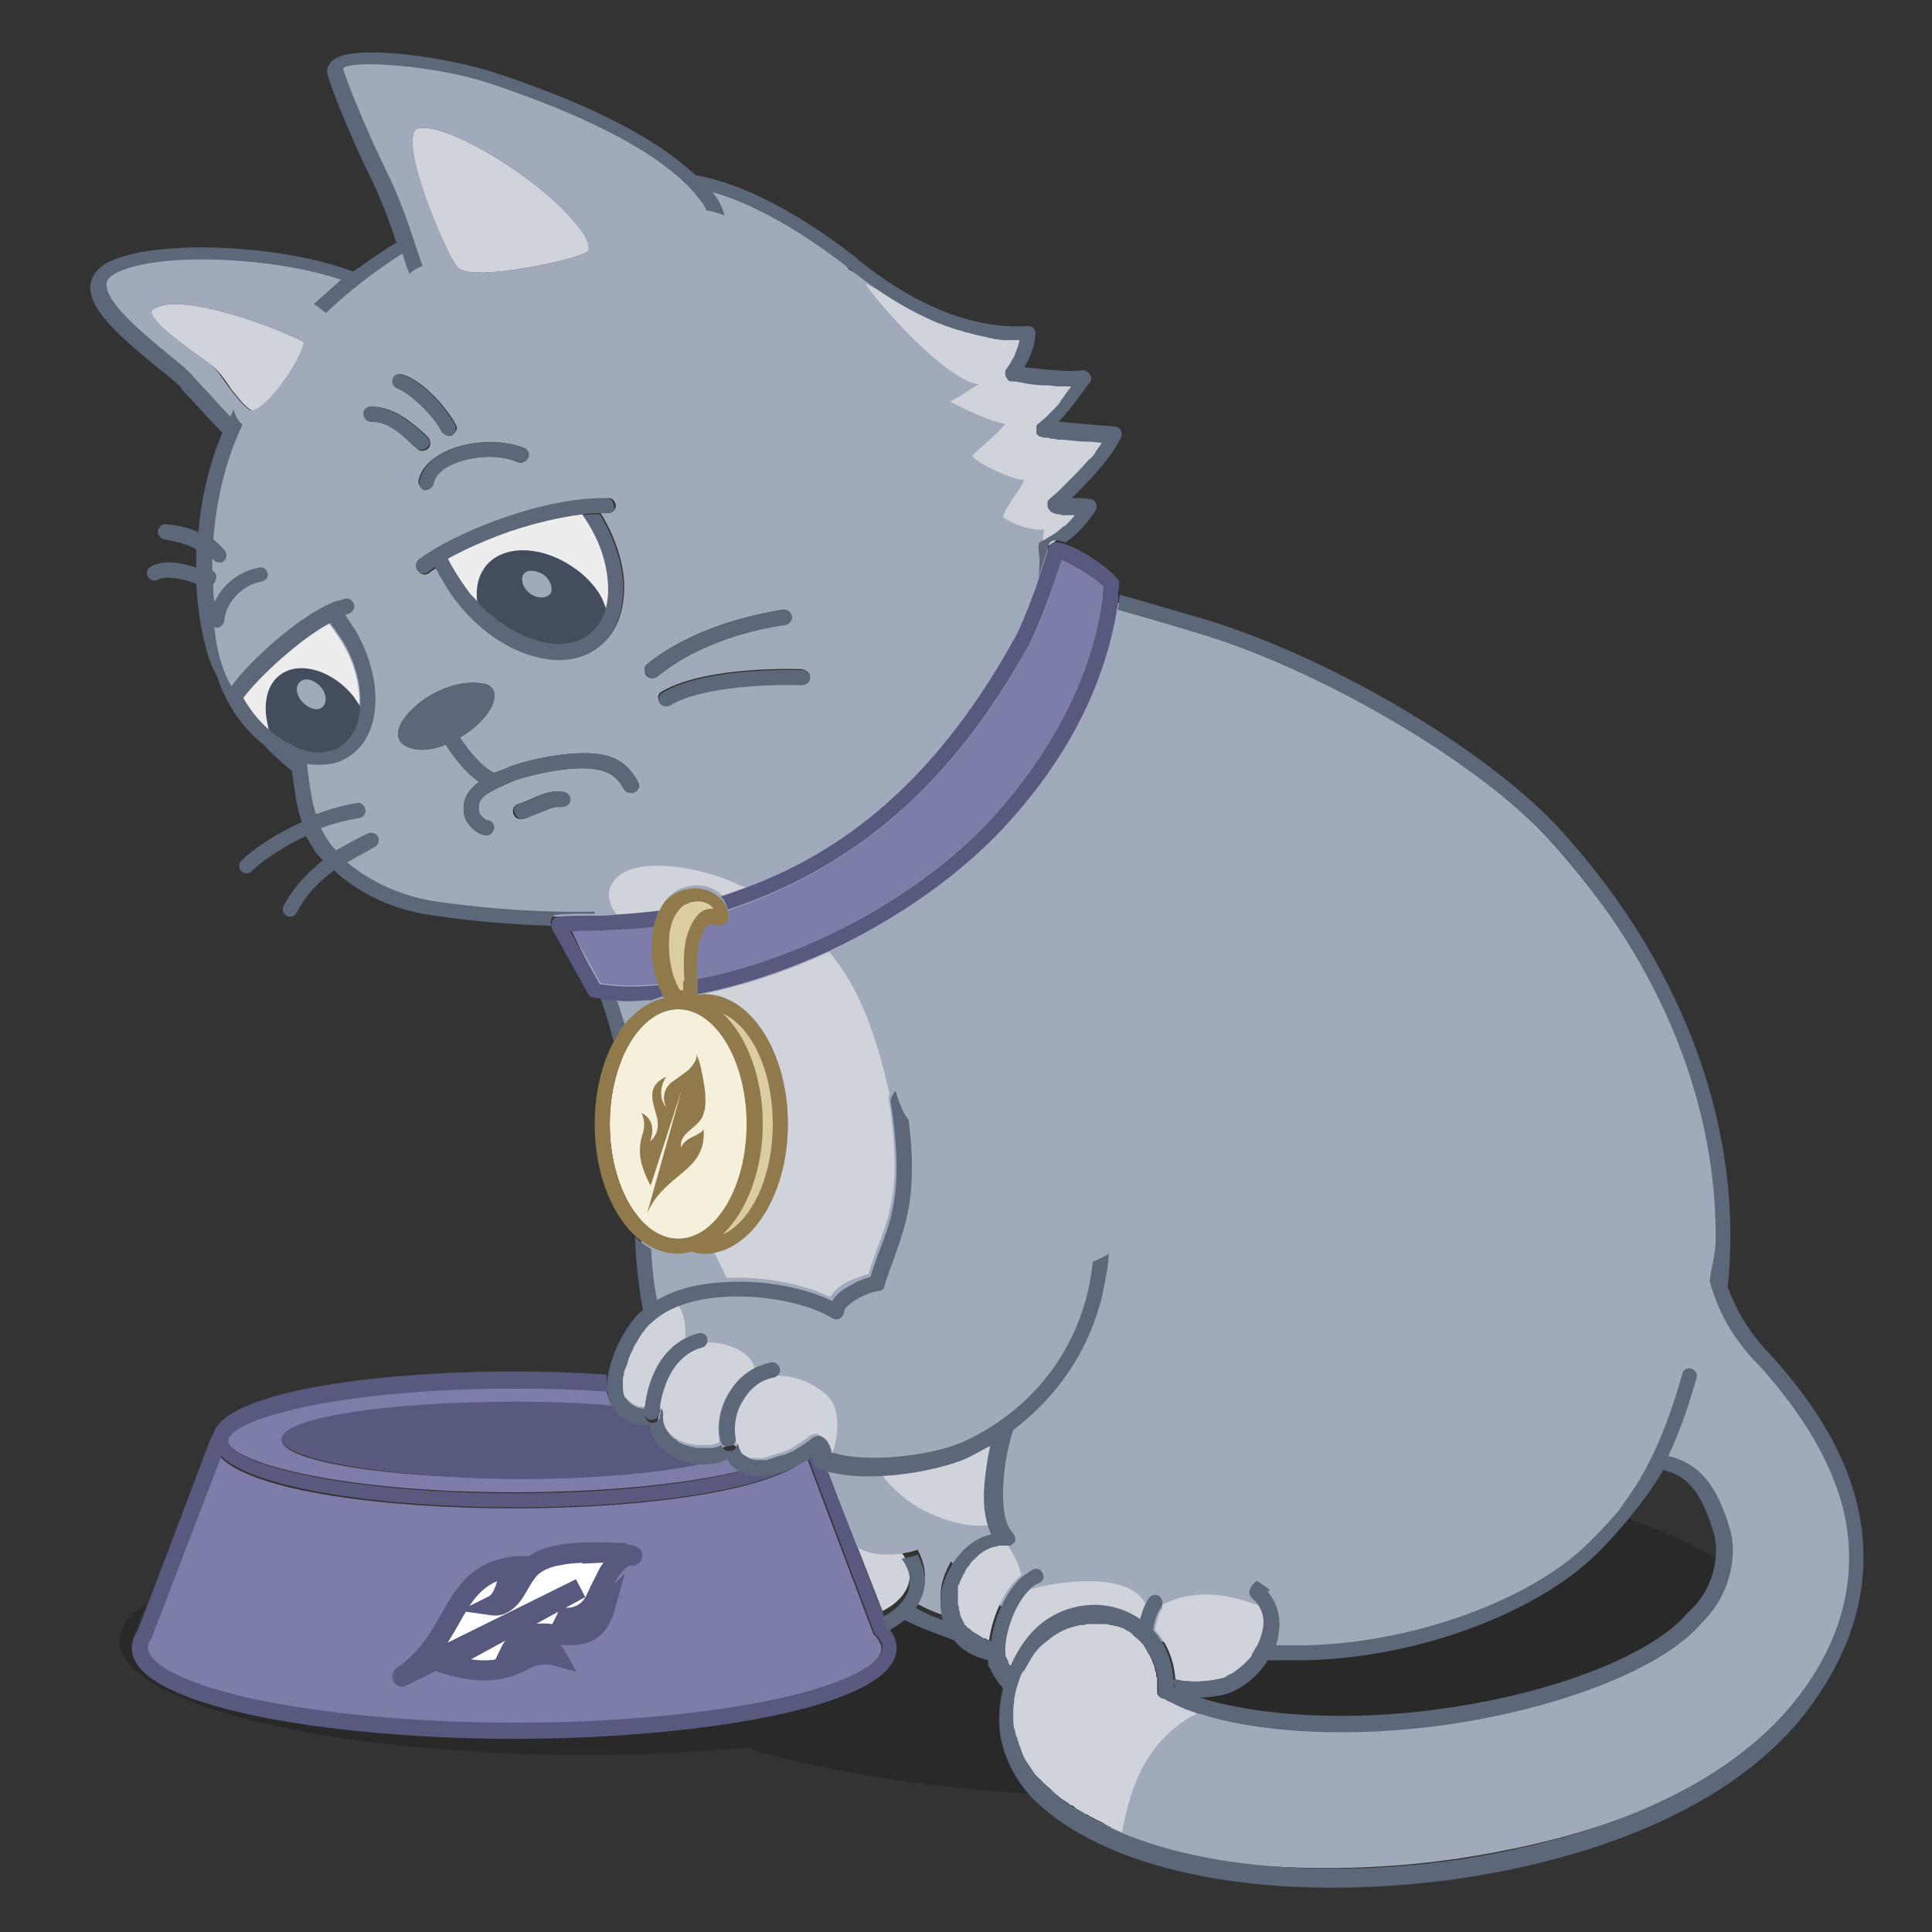 <svg width="192" height="192" viewBox="0 0 192 192" fill="none" xmlns="http://www.w3.org/2000/svg">
<rect x="0" y="0" width="192" height="192" fill="#333333" stroke="none"/>
<path d="M184.2 150.2C182.9 144 178.3 138.9 175.5 135.6C172.3 132.4 171.5 129.7 170.7 126.9C170.9 125.4 171 122.7 171 122.7C171.2 109.4 165.1 95.8 154 83.5C146.9 75.6 130.6 66.1 118.4 62.6C115.8 61.9 110.7 59.6 108.3 58.9C108.2 59.7 103.5 53.8 103.5 53.8C103.5 53.8 107 50.7 106.4 46.3C106.1 43.4 102.7 39.3 100.6 36.3C99.8 35.2 95 32.9 93.8 32C89.9 29 84.7 27.1 84.4 26.8C84.4 26.8 82.5 24.3 79 22.2C76 20.4 72.7 19.6 68.4 17.5C64.9 15.8 61.3 12.9 57.6 11.1C54.4 9.6 49.8 8.2 47.3 7.4C42 5.6 34 5.7 33.3 6.6C33.4 7.2 35.4 12.4 37.7 17.1C39.1 20 39.4 22.1 40 23.9C40.2 24.7 33.3 28.2 34.2 27.4C27.9 25.4 15.6 25 11.1 27C10 27.5 10 29.2 10 29.3C9.8 31.1 14.4 34.4 16.7 36.3C17.7 37.1 18.4 38 19 38.6C19.1 38.7 22.6 40.2 22.6 43.6C22.6 45.5 20.3 51.9 20.2 53.7C20.2 54.4 21 62.5 20.9 62.4C21 64.4 21.9 67 22.9 68.7C24 70.2 29.9 76.7 29.9 76.7C30.1 78.3 30.4 79.8 30.7 81C31.1 82.3 32.8 84.6 33.1 84.9C34.3 86.1 38.8 89.3 42.2 89.8C46.9 90.5 52.1 91.1 56.2 91.1C56.8 92.7 61.1 101 61.4 101.6C61.4 101.7 64.6 128.8 64.1 130.1C64 130.3 59.8 137.7 61.8 139.1C63 140.5 65.7 139.8 65.6 140.2C64.2 144.2 68.9 145.4 72.4 143.6C73.2 143.2 73.8 144.9 75.1 145.3C76.7 145.8 79 144.9 80.9 143.5L82 144.4C85.2 145.4 95.3 155.7 95.6 156.5C95.9 156.3 102.1 162.2 103 162.3C103 162.3 124.6 163.8 124.9 163.8C135.7 164.1 151.7 160.4 157.9 154.4C158.9 153.4 160.4 152.2 161.3 151.2L162.6 149C163.3 148.2 164.6 144 165.1 145.2C168.1 145.9 169.9 148 171.2 152.4C171.8 154.5 171.3 158.1 168.1 161.1C164.4 165.5 153.2 169.4 141.5 171.1C132.3 172.4 122.8 171.3 116.7 169.3L109.6 182.1C117.9 185.6 132.1 186.6 144.9 184.7C153.5 183.4 169.5 180 178.2 169.7C183.1 163.8 185.6 156.8 184.2 150.2ZM24.9 40.8C24 40.2 23.5 39.4 22.9 38.7C22.3 37.9 21.8 37 21 36.3C19.6 35.2 15.1 32.3 15 30.9C16.7 29.4 21.7 30.7 25.7 32.1C27.6 32.8 29.3 33.5 30.2 34C30.1 35.6 26.5 40.7 24.9 40.8ZM80.5 67.3C80.5 67.7 80.1 68 79.7 68C77.2 67.9 70 68 66.6 70C66.5 70.1 66.4 70.1 66.2 70.1C65.9 70.1 65.7 70 65.5 69.7C65.3 69.3 65.4 68.9 65.8 68.7C70.3 66.1 79.6 66.5 79.7 66.5C80.2 66.6 80.5 66.9 80.5 67.3ZM64.3 66C68.8 62.4 74.7 61.1 77.7 60.6C78.1 60.5 78.5 60.8 78.6 61.2C78.7 61.6 78.4 62 78 62.1C75.1 62.5 69.5 63.8 65.3 67.2C65.2 67.3 65 67.4 64.8 67.4C64.6 67.4 64.4 67.3 64.2 67.1C64 66.7 64 66.2 64.3 66ZM60.5 49.5C60.9 49.5 61.2 49.9 61.2 50.3C61.2 50.7 60.8 51 60.4 51H59.7C61 53.1 61.8 55.4 62 57.5C62.2 60.4 61.4 62.8 59.6 64.2C58.5 65.1 57.1 65.5 55.7 65.5C52.3 65.5 48.3 63.4 45.4 59.6C44.6 58.6 43.9 57.4 43.4 56.4C43.2 56.6 42.9 56.7 42.7 56.9C42.6 57 42.4 57.1 42.2 57.1C42 57.1 41.8 57 41.6 56.8C41.3 56.5 41.4 56 41.7 55.7C45 53.2 53.6 49.6 60 49.6C60.2 49.5 60.3 49.5 60.5 49.5ZM41.6 47.7C41.9 46.5 42.8 45.6 44.2 44.9C46.5 43.8 49.7 43.6 52 44.5C52.4 44.7 52.6 45.1 52.4 45.5C52.2 45.9 51.8 46.1 51.4 45.9C49.5 45.1 46.7 45.3 44.8 46.2C44.1 46.5 43.2 47.1 43 48.1C42.9 48.4 42.6 48.7 42.3 48.7H42.1C41.8 48.5 41.5 48.1 41.6 47.7ZM41.4 12.8C44.2 11.9 53.8 17.9 57.2 22.2C57.4 22.4 57.5 22.6 57.7 22.8C58.3 23.6 58.6 24.3 58.5 24.9C58 25.7 46.9 28.1 45.5 26.6C45.4 26.5 45.2 26.2 44.9 25.7C43.3 22.7 39.8 14.1 41.4 12.8ZM39.1 37.7C39.2 37.3 39.6 37.1 40 37.2C42 37.8 44.4 40.5 45.3 42.2C45.4 42.3 45.4 42.5 45.4 42.6C45.4 42.8 45.2 43 45 43.2C44.9 43.3 44.8 43.3 44.6 43.3C44.4 43.3 44.2 43.2 44 43C44 43 43.9 43 43.9 42.9C43.1 41.3 40.8 39.1 39.5 38.6C39.2 38.5 38.9 38 39.1 37.7ZM36.9 41.9C36.5 41.9 36.2 41.5 36.2 41.1C36.2 40.7 36.5 40.4 37 40.4C39.2 40.5 40.7 41.8 42.2 43.1L42.5 43.4C42.6 43.5 42.6 43.6 42.7 43.7C42.8 44 42.8 44.3 42.6 44.5C42.5 44.7 42.2 44.8 42 44.8C41.9 44.8 41.7 44.8 41.6 44.7C41.6 44.7 41.5 44.7 41.5 44.6L41.1 44.3C39.8 43 38.6 41.9 36.9 41.9ZM49.5 78.3C49.4 78.3 49.4 78.4 49.3 78.4C48.1 79 47.4 79.5 47.6 80.6C47.6 81 48.2 81.4 48.3 81.5C48.7 81.5 49.1 81.8 49.1 82.2C49.1 82.6 48.8 83 48.4 83H48.3C47.5 83 46.2 81.9 46.1 80.8C45.9 79.3 46.7 78.4 47.6 77.7C46.4 76.9 45.2 75.4 44.3 74C43.1 74.5 41.8 74.7 40.7 74.3C36.9 73 43.4 66.8 48.3 68C48.7 68.1 49 68.4 49.1 68.8C49.4 70.1 47.9 72 45.7 73.3C46.7 74.8 48 76.3 49.1 76.8L50.2 76.4C51.3 75.8 56 74.6 59.1 74.9C61.2 75.1 62.4 75.9 63.4 77.7C63.6 78.1 63.5 78.5 63.1 78.7C63 78.8 62.9 78.8 62.7 78.8C62.4 78.8 62.2 78.7 62 78.4C61.3 77.2 60.6 76.6 58.8 76.4C56 76.1 51.7 77.3 50.8 77.7L49.5 78.3ZM55.7 80.2C54.9 80.1 54.2 80.5 53.4 80.8L51.9 81.4H51.7C51.4 81.4 51.1 81.2 51 80.8C50.9 80.4 51.1 80 51.5 79.9C51.9 79.8 52.3 79.6 52.8 79.4C53.7 79 54.7 78.5 55.9 78.7C56.3 78.7 56.6 79.1 56.6 79.5C56.5 79.9 56.1 80.2 55.7 80.2Z" fill="#A1AABA"/>
<path d="M44.6 55.5C46.1 54.7 48.4 53.6 50.1 53.1C48 53.7 46.1 54.6 44.6 55.5Z" fill="#A1AABA"/>
<path d="M43.2 56.2C43.2 56.2 43.2 56.3 43.3 56.3C43.7 56 44.2 55.7 44.7 55.4C43.9 55.8 43.4 56.1 43.2 56.2Z" fill="#A1AABA"/>
<path fill-rule="evenodd" clip-rule="evenodd" d="M13.1 163.8C13.1 169.6 32.7 172.8 51.1 172.8C69.5 172.8 89.1 169.6 89.1 163.8C89.1 163.1 88.8 162.3 88.2 161.7V161.6C88.8 161.3 89.4 160.9 89.9 160.5C91.5 161.3 93.2 161.9 94.8 162.5C95.5 163.4 96.6 164.1 98.2 164.5V164.9C98.2 165.1 98.3 165.2 98.4 165.3C98.7 166 99.1 166.6 99.7 167.3C99.3 168.8 99.2 170.4 99.4 171.9C99.8 174.2 100.8 176.2 102.5 178.1L102.7 178.3C91.7 177.6 81.8 176 74.1 173.7C69.1 174.1 63.8 174.4 58.2 174.4C32.6 174.4 11.9 169.3 11.9 163.1C11.9 161.8 12.8 160.5 14.5 159.4L13.5 162C13.3 162.5 13.1 163.1 13.1 163.8Z" fill="black" fill-opacity="0.2"/>
<path fill-rule="evenodd" clip-rule="evenodd" d="M167.9 160.2C164.4 164.4 154.8 168.2 143.5 169.8C134.5 171.1 125.2 170.6 119.3 168.7C120.2 168.6 121 168.5 121.6 168.3C123.3 167.8 124.9 166.5 125.9 164.9H127.7H128.8C139.9 164.9 152.3 160.5 158.6 154.3C159.7 153.2 160.7 152.1 161.7 150.9C165.2 152.1 168.1 153.4 170.4 154.8C170.4 156.6 169.7 158.6 167.9 160.2Z" fill="black" fill-opacity="0.2"/>
<path d="M62.1 101.8C61.9 101 61.6 100.2 61.3 99.4C61.8 99.4 62.3 99.5 62.9 99.5C63.5 99.5 64.1 99.5 64.8 99.4V99.5C63.8 100 62.9 100.8 62.1 101.8Z" fill="#A1AABA"/>
<path d="M65.2 128.9C64.9 127.4 64.7 125.7 64.6 123.8C65.5 124.3 66.5 124.6 67.5 124.6C67.9 124.6 68.4 124.5 68.8 124.4C69.2 124.5 69.6 124.6 70.1 124.6C70.5 124.6 70.8 124.6 71.1 124.5C71.5 125.3 71.9 126.2 72.3 127C69.7 127.1 67.1 127.7 65.2 128.9Z" fill="#A1AABA"/>
<path d="M61.3 99.4C61.6 100.2 61.8 101 62.1 101.8C61.7 102.3 61.3 102.9 61 103.5C60.6 102.1 60.2 100.7 59.7 99.2C60.2 99.3 60.8 99.3 61.3 99.4Z" fill="#5D677A"/>
<path d="M103.8 52.6C102.6 52.8 100.6 52.1 99.7 51.4C99.8 50.5 101.5 48.5 101.8 47.7C100.6 47.7 97.2 46.1 96.6 45.3C97.8 44.1 99.1 43.2 99.9 42.1C98.6 42 95.7 40.6 94.4 39.9C95.4 39.5 96.4 38.6 97.3 38.2C94.7 37.9 89.9 33.1 86.8 29.3L86 28.2C86 28.2 90.1 30.3 94.1 31.6C97.9 32.9 101.7 33.4 102.1 33.5L101.4 37.5L106.8 38L104.6 42.8L110 43.6L105.7 49.9L107.5 51.4C107.5 51.4 105.4 53.4 105.3 53.4C105 53.6 104.5 54.3 103.9 54.2L103.6 54.1V54V53.8C103.7 53.3 103.7 52.8 103.8 52.6Z" fill="#D0D3DA"/>
<path d="M21 36.3C19.6 35.2 15.1 32.3 15 30.9C16.7 29.4 21.7 30.7 25.7 32.1C27.6 32.8 29.3 33.5 30.2 34C30.1 35.6 26.5 40.7 25 40.8C24.1 40.2 23.6 39.4 23 38.7C22.4 37.8 21.8 36.9 21 36.3Z" fill="#D0D3DA"/>
<path d="M65.9 68.8C70.4 66.2 79.7 66.6 79.8 66.6C80.2 66.6 80.5 67 80.5 67.4C80.5 67.8 80.1 68.1 79.7 68.1C77.2 68 70 68.1 66.6 70.1C66.5 70.2 66.4 70.2 66.2 70.2C65.9 70.2 65.7 70.1 65.5 69.8C65.4 69.4 65.5 69 65.9 68.8Z" fill="#5D677A"/>
<path d="M77.8 60.6C78.2 60.5 78.6 60.8 78.7 61.2C78.8 61.6 78.5 62 78.1 62.1C75.2 62.5 69.6 63.8 65.4 67.2C65.3 67.3 65.1 67.4 64.9 67.4C64.7 67.4 64.5 67.3 64.3 67.1C64 66.7 64 66.2 64.3 66C68.9 62.4 74.7 61.1 77.8 60.6Z" fill="#5D677A"/>
<path d="M88.4 108.7C88.4 108.8 88.3 108.9 88.3 109.1C89.6 117.4 88.6 120.4 87.2 124C86.9 124.8 86.6 125.6 86.3 126.6C85.9 126.7 85.4 126.9 84.9 127.1C84.8 127.1 84.7 127.2 84.6 127.2C83.7 127.6 82.9 128.2 82.5 128.9C80.1 127.7 76.1 126.8 72.2 127C71.8 126.1 71.4 125.3 71 124.5C75.1 123.7 78.3 118.3 78.3 111.7C78.3 104.6 74.6 98.8 70 98.8C69.8 98.8 69.6 98.8 69.3 98.9C73.4 98.1 77.9 96.7 82.4 94.6C85.6 98.4 87.1 103.1 88.4 108.7Z" fill="#D0D3DA"/>
<path d="M60.6 89.5C60.4 88.9 60.5 88.3 60.9 87.7C61.9 86.1 64.4 85.9 66.8 86.1C68.8 86.3 70.8 86.9 71.7 87.2C72.5 87.5 73.3 87.9 74.1 88.2C73.3 88.5 72.6 88.7 71.8 89C71.5 88.7 71.2 88.5 70.8 88.3C69.5 87.7 67.7 88 66.7 88.9C66.2 89.3 65.9 89.8 65.6 90.5C64.1 90.7 62.6 90.8 61.3 90.9C60.9 90.4 60.7 90 60.6 89.5Z" fill="#D0D3DA"/>
<path d="M85.2 153.7C86.5 154.4 88 154.6 89.6 154.3C90.2 155.1 90.5 156 90.4 156.8C90.3 158.1 89.3 159.3 87.7 160.1L85.2 153.7Z" fill="#D0D3DA"/>
<path d="M41.4 12.8C44.2 11.9 53.8 17.9 57.2 22.2C57.4 22.4 57.5 22.6 57.7 22.8C58.3 23.6 58.6 24.3 58.5 24.9C58 25.7 46.9 28.1 45.5 26.6C45.4 26.5 45.2 26.2 44.9 25.7C43.3 22.7 39.8 14.1 41.4 12.8Z" fill="#D0D3DA"/>
<path d="M60.8 58.4C61.2 66.1 49.1 61.7 47.2 60L46.4 58.6C45.7 57.6 44.9 56.4 44.4 55.4C46.5 54.2 48.6 53.5 50.6 52.8C53 52 55.5 51.3 57.9 51.1C59.4 53.2 60.7 56.3 60.8 58.4Z" fill="#EDEDED"/>
<path d="M47.5 60C47.5 60 47.8 60.4 47.9 60.5C48.1 60.7 52.3 65.5 57 64.2C57.2 64.1 58.4 63.8 58.6 63.7C58.6 63.7 60 62.2 60.3 61.3L60.2 60.4L59.8 59.4C59.2 58.3 58.2 57.2 57 56.4C53.7 54.1 49.7 54.1 48.1 56.5C47.5 57.4 47.3 58.4 47.4 59.6L47.5 60Z" fill="#444D5D"/>
<path d="M44.5 55.5C45 56.5 45.7 57.7 46.5 58.7C46.7 59 47 59.3 47.2 59.5C47.4 59.7 47.6 59.9 47.7 60.1L48.5 60.9C48.6 60.9 48.6 61 48.7 61C48.9 61.2 49.1 61.3 49.3 61.5L49.5 61.7C49.7 61.8 49.8 61.9 50 62C50.1 62.1 50.3 62.2 50.4 62.3C50.5 62.4 50.6 62.4 50.7 62.5L51.3 62.8C53.7 64.1 56.2 64.4 58 63.4C58.2 63.3 58.4 63.2 58.6 63C60 61.9 60.6 60 60.4 57.7C60.2 55.5 59.4 53.3 57.9 51.2C58.5 51.1 59.1 51.1 59.6 51.1C60.9 53.2 61.7 55.5 61.9 57.6C62.1 60.5 61.3 62.9 59.5 64.3C58.4 65.2 57 65.6 55.6 65.6C52.2 65.6 48.2 63.5 45.3 59.7C44.5 58.7 43.8 57.4 43.2 56.3C43.6 55.9 44.1 55.7 44.5 55.5Z" fill="#5D677A"/>
<path d="M54 57.1C54.7 57.6 55 58.5 54.7 59C54.3 59.5 53.4 59.5 52.7 59C52 58.5 51.7 57.6 52 57.1C52.3 56.6 53.2 56.6 54 57.1Z" fill="#A1AABA"/>
<path d="M32.7 62C33.1 62.5 33.5 63.1 33.9 63.7C35.2 65.8 35.8 68.1 35.7 70.2C35.6 71.8 26.7 72.6 26.7 72.6H26.6C25.7 71.8 24.9 70.7 24.2 69.6L24.1 69.5C25.7 67.3 29.8 63.5 32.7 62Z" fill="#EDEDED"/>
<path d="M26.7 72.5C26.7 72.5 26.9 72.8 27.1 73C27.2 73.1 29.4 74.5 29.5 74.5C32.1 75.4 34 74.5 34 74.5C36 73.2 36 70.5 36 70.5L35.2 69.3C33.1 66.6 29.7 65.6 27.8 67.1C26.6 68 26.2 69.7 26.5 71.5L26.7 72.5Z" fill="#444D5D"/>
<path d="M29.9 67.7C30.4 67.3 31.3 67.6 31.9 68.3C32.5 69 32.5 69.9 32 70.3C31.5 70.7 30.6 70.4 30 69.7C29.4 69 29.3 68.1 29.9 67.7Z" fill="#A1AABA"/>
<path d="M87.3 146.2C87.7 146.8 88.1 147.3 88.6 147.8C89.9 149.1 91.5 150 93 150.7C95 151.5 97 151.8 98.3 151.5C98.4 151.7 98.4 151.8 98.5 152C96.2 152.4 94.2 154.9 93.6 157.4C93.4 158.4 93.4 159.5 93.7 160.5C92.8 160.2 91.9 159.8 91 159.3C91.5 158.6 91.8 157.8 91.9 157C92 156.2 91.8 155.2 91.2 154C90.7 154.2 90.1 154.3 89.6 154.4C88 154.6 86.5 154.5 85.2 153.8L83.2 148.7L82.1 145.8C83.6 146.1 85.4 146.3 87.3 146.2Z" fill="#A1AABA"/>
<path d="M80.2 144.9C76.7 148.2 63.9 149.9 51.1 149.9C38.2 149.9 25.1 148.2 21.9 144.8L15 162.8C14.9 162.9 14.9 163 14.8 163.1C14.7 163.3 14.6 163.6 14.6 163.8C14.6 165.2 17.3 167.2 24.9 168.9C31.9 170.4 41.2 171.3 51.1 171.3C61 171.3 70.3 170.4 77.3 168.9C84.9 167.2 87.6 165.2 87.6 163.8C87.6 163.5 87.4 163.1 87.1 162.7L86.8 162.4L80.2 144.9Z" fill="#7D7DA9"/>
<mask id="path-26-outside-1_787_2" maskUnits="userSpaceOnUse" x="38.834" y="152.607" width="26" height="16" fill="black">
<rect fill="white" x="38.834" y="152.607" width="26" height="16"/>
<path d="M50.052 159.304C49.753 159.476 49.44 159.601 49.02 159.542C50.245 158.935 50.329 156.974 50.873 156.041C50.969 155.876 51.08 155.743 51.213 155.655C51.209 155.655 51.148 155.677 51.094 155.684C44.59 156.51 45.666 162.761 39.945 166.607L57.684 157.839L44.053 165.268C44.053 165.268 46.77 166.228 49.026 165.954C51.283 165.681 51.967 164.85 53.089 164.548C54.214 164.248 55.225 164.529 55.225 164.529C55.225 164.529 53.902 162.239 50.765 164.043C50.765 164.043 51.671 162.173 54.23 162.344C56.788 162.515 59.152 163.129 60.099 159.778C60.099 159.778 57.828 162.036 55.347 160.608C55.347 160.608 56.527 161.101 57.816 160.421C58.449 160.086 58.939 159.532 59.224 158.874C59.23 158.864 59.234 158.853 59.239 158.841C59.478 158.281 60.528 156.236 60.528 156.236C60.528 156.236 61.749 154.36 62.834 154.602C62.22 154.465 61.712 154.374 60.982 154.323C60.563 154.294 60.262 154.282 59.908 154.298C59.912 154.292 59.915 154.29 59.915 154.29C59.915 154.29 56.899 154.216 55.551 154.563C54.428 154.712 53.184 155.228 52.502 156.053C52.061 156.587 51.725 157.211 51.369 157.809C51.023 158.393 50.662 158.957 50.054 159.303L50.052 159.304Z"/>
</mask>
<path d="M50.052 159.304C49.753 159.476 49.44 159.601 49.02 159.542C50.245 158.935 50.329 156.974 50.873 156.041C50.969 155.876 51.08 155.743 51.213 155.655C51.209 155.655 51.148 155.677 51.094 155.684C44.59 156.51 45.666 162.761 39.945 166.607L57.684 157.839L44.053 165.268C44.053 165.268 46.77 166.228 49.026 165.954C51.283 165.681 51.967 164.85 53.089 164.548C54.214 164.248 55.225 164.529 55.225 164.529C55.225 164.529 53.902 162.239 50.765 164.043C50.765 164.043 51.671 162.173 54.23 162.344C56.788 162.515 59.152 163.129 60.099 159.778C60.099 159.778 57.828 162.036 55.347 160.608C55.347 160.608 56.527 161.101 57.816 160.421C58.449 160.086 58.939 159.532 59.224 158.874C59.23 158.864 59.234 158.853 59.239 158.841C59.478 158.281 60.528 156.236 60.528 156.236C60.528 156.236 61.749 154.36 62.834 154.602C62.22 154.465 61.712 154.374 60.982 154.323C60.563 154.294 60.262 154.282 59.908 154.298C59.912 154.292 59.915 154.29 59.915 154.29C59.915 154.29 56.899 154.216 55.551 154.563C54.428 154.712 53.184 155.228 52.502 156.053C52.061 156.587 51.725 157.211 51.369 157.809C51.023 158.393 50.662 158.957 50.054 159.303L50.052 159.304Z" fill="white"/>
<path d="M50.052 159.304L50.761 160.01L50.666 160.105L50.549 160.172L50.052 159.304ZM49.02 159.542L48.88 160.532L45.678 160.08L48.576 158.645L49.02 159.542ZM50.873 156.041L51.737 156.544L51.737 156.545L50.873 156.041ZM51.213 155.655V154.655H54.558L51.762 156.491L51.213 155.655ZM51.094 155.684L50.968 154.692L50.97 154.691L51.094 155.684ZM39.945 166.607L40.388 167.503C39.916 167.737 39.344 167.564 39.08 167.108C38.815 166.653 38.95 166.071 39.387 165.777L39.945 166.607ZM57.684 157.839L57.24 156.943L58.162 158.717L57.684 157.839ZM44.053 165.268L43.72 166.211L41.605 165.464L43.575 164.39L44.053 165.268ZM53.089 164.548L52.83 163.583L52.831 163.582L53.089 164.548ZM55.225 164.529L56.091 164.029L57.315 166.15L54.956 165.493L55.225 164.529ZM50.765 164.043L51.264 164.91L48.45 166.527L49.865 163.607L50.765 164.043ZM60.099 159.778L59.394 159.068L62.099 156.379L61.062 160.05L60.099 159.778ZM55.347 160.608L54.849 161.475L55.733 159.685L55.347 160.608ZM57.816 160.421L57.349 159.536L57.349 159.536L57.816 160.421ZM59.224 158.874L58.307 158.476L58.318 158.451L58.33 158.427L59.224 158.874ZM59.239 158.841L60.159 159.233L60.156 159.24L60.153 159.247L59.239 158.841ZM60.528 156.236L59.638 155.779L59.662 155.734L59.69 155.691L60.528 156.236ZM62.834 154.602L63.053 153.627C63.592 153.747 63.931 154.282 63.81 154.821C63.69 155.36 63.155 155.699 62.616 155.578L62.834 154.602ZM60.982 154.323L61.052 153.326L60.982 154.323ZM59.908 154.298L59.953 155.297L57.836 155.393L59.108 153.698L59.908 154.298ZM59.915 154.29L59.939 153.29L62.27 153.347L60.622 154.997L59.915 154.29ZM55.551 154.563L55.801 155.532L55.742 155.547L55.682 155.555L55.551 154.563ZM52.502 156.053L51.731 155.416L51.731 155.416L52.502 156.053ZM51.369 157.809L50.509 157.299L50.51 157.298L51.369 157.809ZM50.054 159.303L49.344 158.598L49.44 158.502L49.559 158.434L50.054 159.303ZM50.549 160.172C50.156 160.397 49.612 160.635 48.88 160.532L49.159 158.551C49.231 158.562 49.278 158.555 49.321 158.544C49.373 158.53 49.442 158.501 49.556 158.436L50.549 160.172ZM48.576 158.645C48.807 158.531 49.026 158.238 49.259 157.579C49.374 157.255 49.456 156.961 49.574 156.592C49.678 156.264 49.813 155.873 50.01 155.537L51.737 156.545C51.661 156.675 51.581 156.879 51.479 157.2C51.389 157.48 51.271 157.889 51.144 158.248C50.893 158.955 50.457 159.946 49.463 160.438L48.576 158.645ZM50.009 155.538C50.15 155.296 50.356 155.022 50.664 154.819L51.762 156.491C51.784 156.477 51.791 156.467 51.784 156.475C51.777 156.483 51.761 156.503 51.737 156.544L50.009 155.538ZM51.213 156.655C51.24 156.655 51.263 156.654 51.281 156.653C51.299 156.652 51.314 156.65 51.327 156.649C51.339 156.647 51.35 156.646 51.36 156.644C51.369 156.643 51.377 156.642 51.384 156.64C51.398 156.638 51.41 156.636 51.418 156.634C51.427 156.632 51.434 156.63 51.44 156.629C51.451 156.626 51.46 156.624 51.466 156.623C51.471 156.621 51.476 156.62 51.479 156.619C51.484 156.618 51.488 156.616 51.488 156.616C51.489 156.616 51.489 156.616 51.487 156.617C51.481 156.618 51.462 156.624 51.44 156.63C51.418 156.637 51.388 156.645 51.352 156.652C51.335 156.656 51.315 156.661 51.293 156.664C51.271 156.668 51.246 156.672 51.218 156.676L50.97 154.691C50.944 154.695 50.925 154.699 50.918 154.7C50.909 154.702 50.904 154.703 50.904 154.703C50.904 154.704 50.904 154.703 50.906 154.703C50.907 154.703 50.909 154.702 50.913 154.701C50.914 154.7 50.926 154.697 50.939 154.693C50.945 154.692 50.962 154.687 50.983 154.682C50.993 154.68 51.014 154.675 51.041 154.67C51.054 154.668 51.074 154.665 51.099 154.662C51.121 154.659 51.162 154.655 51.213 154.655V156.655ZM51.22 156.676C49.77 156.86 48.802 157.334 48.058 157.962C47.29 158.61 46.706 159.465 46.088 160.519C44.879 162.581 43.597 165.356 40.502 167.437L39.387 165.777C42.013 164.011 43.054 161.739 44.363 159.507C45.004 158.414 45.728 157.311 46.768 156.434C47.83 155.538 49.166 154.921 50.968 154.692L51.22 156.676ZM39.502 165.71L57.24 156.943L58.127 158.736L40.388 167.503L39.502 165.71ZM58.162 158.717L44.532 166.146L43.575 164.39L57.205 156.961L58.162 158.717ZM44.053 165.268C44.387 164.325 44.386 164.325 44.386 164.325C44.386 164.325 44.386 164.325 44.386 164.325C44.386 164.325 44.386 164.325 44.386 164.325C44.386 164.325 44.386 164.325 44.386 164.325C44.386 164.325 44.388 164.326 44.389 164.326C44.393 164.327 44.398 164.329 44.407 164.332C44.424 164.338 44.45 164.347 44.485 164.358C44.556 164.381 44.661 164.415 44.797 164.455C45.067 164.535 45.452 164.64 45.903 164.736C46.823 164.933 47.94 165.079 48.906 164.962L49.147 166.947C47.856 167.104 46.487 166.906 45.484 166.692C44.974 166.582 44.539 166.464 44.23 166.373C44.075 166.327 43.951 166.288 43.864 166.259C43.821 166.245 43.786 166.234 43.762 166.226C43.75 166.221 43.74 166.218 43.733 166.216C43.73 166.214 43.727 166.213 43.725 166.213C43.724 166.212 43.723 166.212 43.722 166.212C43.722 166.212 43.721 166.211 43.721 166.211C43.721 166.211 43.721 166.211 43.721 166.211C43.72 166.211 43.72 166.211 44.053 165.268ZM48.906 164.962C49.91 164.84 50.542 164.6 51.057 164.357C51.516 164.141 52.154 163.764 52.83 163.583L53.349 165.514C52.901 165.634 52.637 165.824 51.909 166.167C51.237 166.483 50.399 166.795 49.147 166.947L48.906 164.962ZM52.831 163.582C53.536 163.394 54.192 163.39 54.662 163.43C54.899 163.449 55.097 163.481 55.239 163.508C55.31 163.522 55.368 163.535 55.411 163.545C55.432 163.55 55.45 163.555 55.464 163.558C55.471 163.56 55.477 163.562 55.482 163.563C55.484 163.564 55.486 163.564 55.488 163.565C55.489 163.565 55.49 163.565 55.491 163.566C55.491 163.566 55.492 163.566 55.492 163.566C55.492 163.566 55.492 163.566 55.493 163.566C55.493 163.566 55.493 163.566 55.225 164.529C54.956 165.493 54.956 165.493 54.957 165.493C54.957 165.493 54.957 165.493 54.957 165.493C54.958 165.493 54.958 165.493 54.958 165.493C54.959 165.493 54.959 165.494 54.96 165.494C54.961 165.494 54.962 165.494 54.962 165.494C54.963 165.495 54.963 165.495 54.962 165.494C54.961 165.494 54.956 165.493 54.947 165.491C54.93 165.487 54.901 165.48 54.859 165.472C54.777 165.456 54.651 165.436 54.495 165.423C54.179 165.396 53.767 165.402 53.348 165.514L52.831 163.582ZM55.225 164.529C54.359 165.029 54.359 165.03 54.359 165.031C54.359 165.031 54.36 165.031 54.36 165.032C54.36 165.032 54.361 165.033 54.361 165.034C54.362 165.035 54.363 165.036 54.363 165.037C54.364 165.039 54.365 165.041 54.366 165.042C54.367 165.044 54.368 165.045 54.367 165.043C54.365 165.04 54.359 165.031 54.349 165.016C54.327 164.987 54.29 164.938 54.236 164.88C54.126 164.761 53.961 164.618 53.738 164.511C53.355 164.327 52.589 164.148 51.264 164.91L50.267 163.176C52.078 162.134 53.543 162.198 54.604 162.708C55.105 162.949 55.466 163.265 55.702 163.52C55.821 163.648 55.912 163.764 55.975 163.853C56.007 163.897 56.032 163.935 56.051 163.965C56.061 163.98 56.069 163.993 56.076 164.004C56.079 164.009 56.082 164.014 56.084 164.018C56.086 164.021 56.087 164.023 56.088 164.024C56.088 164.025 56.089 164.026 56.089 164.027C56.09 164.027 56.09 164.028 56.09 164.028C56.09 164.029 56.091 164.029 55.225 164.529ZM50.765 164.043C49.865 163.607 49.866 163.606 49.866 163.606C49.866 163.606 49.866 163.605 49.866 163.605C49.867 163.604 49.867 163.603 49.868 163.602C49.868 163.601 49.869 163.599 49.87 163.597C49.872 163.594 49.874 163.59 49.876 163.585C49.881 163.576 49.886 163.565 49.893 163.552C49.907 163.527 49.924 163.495 49.947 163.457C49.991 163.382 50.054 163.282 50.137 163.167C50.302 162.938 50.553 162.643 50.906 162.355C51.627 161.766 52.738 161.242 54.297 161.347L54.163 163.342C53.163 163.275 52.542 163.601 52.171 163.904C51.977 164.062 51.841 164.223 51.757 164.34C51.715 164.397 51.687 164.443 51.672 164.468C51.664 164.481 51.66 164.489 51.659 164.491C51.659 164.492 51.659 164.492 51.66 164.49C51.66 164.489 51.661 164.487 51.662 164.486C51.662 164.485 51.663 164.484 51.663 164.483C51.664 164.482 51.664 164.481 51.664 164.481C51.664 164.48 51.665 164.48 51.665 164.48C51.665 164.479 51.665 164.479 50.765 164.043ZM54.297 161.347C55.023 161.395 55.532 161.458 56.142 161.488C56.705 161.516 57.16 161.499 57.538 161.409C57.896 161.324 58.18 161.175 58.421 160.924C58.671 160.663 58.931 160.234 59.137 159.505L61.062 160.05C60.794 160.996 60.403 161.748 59.863 162.309C59.315 162.88 58.67 163.196 57.999 163.355C57.349 163.509 56.673 163.516 56.044 163.486C55.462 163.457 54.716 163.379 54.163 163.342L54.297 161.347ZM60.099 159.778C60.804 160.487 60.804 160.487 60.804 160.487C60.803 160.488 60.803 160.488 60.803 160.488C60.803 160.489 60.802 160.489 60.801 160.49C60.8 160.491 60.799 160.492 60.798 160.493C60.795 160.496 60.792 160.499 60.788 160.503C60.78 160.51 60.77 160.52 60.758 160.532C60.733 160.555 60.7 160.585 60.658 160.622C60.574 160.696 60.456 160.795 60.307 160.907C60.012 161.129 59.583 161.412 59.056 161.644C57.995 162.11 56.453 162.398 54.849 161.475L55.846 159.741C56.723 160.246 57.556 160.118 58.251 159.813C58.601 159.659 58.896 159.466 59.104 159.309C59.207 159.232 59.286 159.165 59.336 159.121C59.361 159.099 59.379 159.083 59.389 159.074C59.394 159.069 59.397 159.066 59.398 159.065C59.398 159.065 59.398 159.065 59.398 159.065C59.397 159.065 59.397 159.066 59.396 159.066C59.396 159.067 59.396 159.067 59.395 159.067C59.395 159.067 59.395 159.068 59.395 159.068C59.395 159.068 59.394 159.068 60.099 159.778ZM55.347 160.608C55.733 159.685 55.733 159.685 55.733 159.685C55.732 159.685 55.732 159.685 55.732 159.685C55.731 159.685 55.731 159.684 55.73 159.684C55.729 159.684 55.728 159.683 55.728 159.683C55.726 159.682 55.725 159.682 55.724 159.682C55.722 159.681 55.72 159.68 55.72 159.68C55.72 159.68 55.724 159.681 55.731 159.684C55.745 159.689 55.774 159.698 55.815 159.71C55.897 159.732 56.024 159.76 56.182 159.773C56.496 159.799 56.912 159.767 57.349 159.536L58.283 161.305C57.431 161.755 56.613 161.816 56.015 161.766C55.716 161.741 55.468 161.688 55.289 161.639C55.199 161.615 55.126 161.591 55.07 161.572C55.043 161.562 55.02 161.554 55.002 161.547C54.992 161.543 54.985 161.54 54.978 161.537C54.975 161.536 54.971 161.535 54.969 161.534C54.967 161.533 54.966 161.532 54.965 161.532C54.964 161.532 54.964 161.531 54.963 161.531C54.963 161.531 54.962 161.531 54.962 161.531C54.962 161.531 54.962 161.531 55.347 160.608ZM57.349 159.536C57.766 159.316 58.105 158.942 58.307 158.476L60.142 159.273C59.773 160.122 59.133 160.856 58.282 161.305L57.349 159.536ZM58.33 158.427C58.324 158.439 58.319 158.449 58.316 158.456C58.313 158.463 58.311 158.467 58.311 158.468C58.311 158.468 58.311 158.468 58.312 158.466C58.312 158.465 58.313 158.462 58.315 158.46C58.317 158.454 58.321 158.445 58.325 158.435L60.153 159.247C60.155 159.242 60.156 159.239 60.156 159.239C60.156 159.24 60.156 159.24 60.155 159.242C60.155 159.243 60.154 159.246 60.152 159.249C60.148 159.259 60.136 159.288 60.119 159.322L58.33 158.427ZM58.319 158.448C58.454 158.133 58.793 157.449 59.08 156.879C59.227 156.587 59.367 156.312 59.469 156.11C59.521 156.01 59.563 155.927 59.592 155.87C59.607 155.841 59.618 155.818 59.626 155.803C59.63 155.795 59.633 155.79 59.635 155.786C59.636 155.784 59.637 155.782 59.638 155.781C59.638 155.781 59.638 155.78 59.638 155.78C59.638 155.78 59.638 155.78 59.638 155.78C59.638 155.78 59.638 155.78 59.638 155.78C59.638 155.779 59.638 155.779 60.528 156.236C61.417 156.693 61.417 156.693 61.417 156.693C61.417 156.693 61.417 156.693 61.417 156.693C61.417 156.693 61.417 156.693 61.417 156.693C61.417 156.694 61.417 156.694 61.417 156.694C61.416 156.695 61.416 156.697 61.415 156.699C61.413 156.702 61.41 156.708 61.406 156.716C61.398 156.731 61.387 156.753 61.373 156.781C61.344 156.837 61.302 156.919 61.251 157.019C61.149 157.218 61.011 157.49 60.866 157.778C60.568 158.371 60.263 158.989 60.159 159.233L58.319 158.448ZM60.528 156.236C59.69 155.691 59.69 155.691 59.69 155.69C59.69 155.69 59.69 155.69 59.69 155.69C59.691 155.69 59.691 155.689 59.691 155.689C59.691 155.688 59.692 155.687 59.693 155.686C59.694 155.684 59.696 155.682 59.697 155.679C59.701 155.673 59.706 155.666 59.712 155.657C59.725 155.639 59.742 155.614 59.763 155.583C59.805 155.523 59.865 155.439 59.941 155.34C60.09 155.145 60.307 154.88 60.569 154.62C60.826 154.364 61.16 154.078 61.547 153.872C61.932 153.668 62.463 153.495 63.053 153.627L62.616 155.578C62.663 155.589 62.635 155.559 62.485 155.639C62.339 155.716 62.164 155.854 61.98 156.037C61.801 156.215 61.644 156.405 61.531 156.554C61.474 156.627 61.431 156.688 61.402 156.729C61.388 156.749 61.378 156.764 61.371 156.774C61.368 156.778 61.366 156.781 61.365 156.783C61.365 156.783 61.365 156.784 61.365 156.784C61.365 156.783 61.365 156.783 61.365 156.783C61.365 156.783 61.365 156.783 61.366 156.782C61.366 156.782 61.366 156.782 61.366 156.782C61.366 156.782 61.366 156.782 60.528 156.236ZM62.616 155.578C62.036 155.448 61.579 155.367 60.913 155.321L61.052 153.326C61.845 153.381 62.404 153.481 63.053 153.627L62.616 155.578ZM60.913 155.321C60.508 155.293 60.251 155.283 59.953 155.297L59.862 153.299C60.273 153.28 60.619 153.296 61.052 153.326L60.913 155.321ZM59.108 153.698C59.126 153.674 59.143 153.652 59.16 153.633C59.168 153.624 59.176 153.615 59.184 153.606C59.188 153.602 59.192 153.598 59.196 153.594C59.198 153.592 59.2 153.59 59.202 153.588C59.203 153.587 59.204 153.586 59.205 153.586C59.205 153.585 59.205 153.585 59.206 153.584C59.206 153.584 59.206 153.584 59.207 153.583C59.207 153.583 59.207 153.583 59.207 153.583C59.207 153.583 59.207 153.583 59.207 153.583C59.207 153.583 59.207 153.583 59.915 154.29C60.622 154.997 60.622 154.997 60.622 154.996C60.622 154.996 60.622 154.996 60.622 154.996C60.622 154.996 60.622 154.996 60.623 154.996C60.623 154.996 60.623 154.995 60.623 154.995C60.624 154.995 60.624 154.994 60.625 154.994C60.626 154.993 60.626 154.992 60.627 154.991C60.629 154.989 60.631 154.987 60.633 154.985C60.636 154.982 60.64 154.978 60.644 154.974C60.651 154.966 60.658 154.958 60.665 154.95C60.68 154.934 60.694 154.916 60.708 154.898L59.108 153.698ZM59.915 154.29C59.89 155.289 59.89 155.289 59.89 155.289C59.89 155.289 59.89 155.289 59.89 155.289C59.89 155.289 59.89 155.289 59.89 155.289C59.89 155.289 59.889 155.289 59.889 155.289C59.888 155.289 59.886 155.289 59.883 155.289C59.878 155.289 59.87 155.289 59.86 155.289C59.839 155.288 59.807 155.288 59.767 155.287C59.685 155.286 59.565 155.284 59.417 155.284C59.121 155.282 58.713 155.284 58.265 155.296C57.334 155.321 56.35 155.39 55.801 155.532L55.301 153.595C56.099 153.389 57.298 153.321 58.211 153.296C58.686 153.284 59.116 153.282 59.427 153.284C59.583 153.284 59.71 153.286 59.798 153.287C59.842 153.288 59.877 153.289 59.901 153.289C59.913 153.289 59.922 153.29 59.928 153.29C59.932 153.29 59.934 153.29 59.936 153.29C59.937 153.29 59.938 153.29 59.938 153.29C59.938 153.29 59.939 153.29 59.939 153.29C59.939 153.29 59.939 153.29 59.939 153.29C59.939 153.29 59.939 153.29 59.915 154.29ZM55.682 155.555C54.703 155.684 53.736 156.129 53.272 156.69L51.731 155.416C52.631 154.327 54.153 153.739 55.42 153.572L55.682 155.555ZM53.273 156.69C52.896 157.146 52.616 157.669 52.229 158.321L50.51 157.298C50.834 156.753 51.226 156.028 51.731 155.416L53.273 156.69ZM52.229 158.32C51.888 158.895 51.412 159.68 50.549 160.172L49.559 158.434C49.911 158.233 50.158 157.891 50.509 157.299L52.229 158.32ZM50.763 160.008L50.761 160.01L49.343 158.599L49.344 158.598L50.763 160.008Z" fill="#58597E" mask="url(#path-26-outside-1_787_2)"/>
<path d="M51.1 148.3C33.4 148.3 22.6 145.2 22.6 143.1C22.6 141 33.4 137.9 51.1 137.9C54.4 137.9 57.5 138 60.3 138.2C60.3 138.5 60.4 138.7 60.5 139C60.6 139.3 60.7 139.5 60.9 139.8C57.9 139.6 54.7 139.4 51.2 139.4C38.4 139.4 28.1 141 28 143.1C28 145.2 38.4 146.9 51.1 146.9C60.5 146.9 68.6 146 72.2 144.7C72.6 145.4 73.2 145.8 73.9 146.1C69.1 147.3 61.2 148.3 51.1 148.3Z" fill="#7D7DA9"/>
<path d="M60.3 136.6C57.3 136.4 54.2 136.3 51.1 136.3C36.8 136.3 22.3 138.4 21.2 142.5C21.1 142.6 21.1 142.7 21 142.8L14.7 159.4L13.7 162C13.3 162.6 13.1 163.2 13.1 163.8C13.1 169.6 32.7 172.8 51.1 172.8C69.5 172.8 89.1 169.6 89.1 163.8C89.1 163.1 88.8 162.3 88.2 161.7V161.6L87.7 160.2L85.2 153.8L83.2 148.7L82.1 145.8C81.8 145.7 81.5 145.6 81.2 145.5C80.9 145.4 80.8 145.1 80.8 144.8V144.4C79.5 145.2 77.3 146.3 75.3 146.3C74.8 146.3 74.4 146.2 74 146.1C69.1 147.4 61.3 148.4 51.2 148.4C33.5 148.4 22.7 145.3 22.7 143.2C22.7 141.1 33.5 138 51.2 138C54.5 138 57.6 138.1 60.4 138.3C60.3 137.6 60.3 137.1 60.3 136.6ZM86.9 162.3C87 162.4 87.1 162.6 87.2 162.6C87.5 163 87.7 163.3 87.7 163.7C87.7 165.1 85 167.1 77.4 168.8C70.4 170.3 61.1 171.2 51.2 171.2C41.3 171.2 32 170.3 25 168.8C17.4 167.1 14.7 165.1 14.7 163.7C14.7 163.5 14.8 163.2 14.9 163C15 162.9 15.1 162.8 15.1 162.7L22 144.7C25.3 148 38.3 149.8 51.2 149.8C63.9 149.8 76.8 148.1 80.3 144.8L86.9 162.3Z" fill="#58597E"/>
<path d="M28 143C28 140.9 38.4 139.3 51.2 139.3C54.7 139.3 58 139.4 60.9 139.7C61.3 140.4 62.1 141.1 63.5 141.3H64.4C64.6 142.6 65.4 143.7 66.8 144.5C68.6 145.4 70.7 145.5 72.2 144.7V144.8C68.6 146.1 60.5 147 51.1 147C38.4 146.8 28 145.1 28 143Z" fill="#58597E"/>
<path d="M93.1 150.7C91.5 150.1 90 149.1 88.7 147.8C88.2 147.3 87.8 146.8 87.4 146.2C90.5 146.1 93.9 145.4 96.1 144.5C97 144.1 97.8 143.6 98.6 143.2C98.3 144.6 98.1 146 98 147.4C97.9 149.1 98.1 150.4 98.5 151.5C97 151.8 95.1 151.5 93.1 150.7Z" fill="#D0D3DA"/>
<path d="M99.7 163.8C99.8 161.9 100.7 159.4 102.1 158C104.8 157.2 112.3 156 113.9 159.5C113.6 160 113.5 160.5 113.3 161.1C109.7 158.6 104.6 159.5 101.9 163.2C101.3 164 100.8 164.9 100.4 165.8V165.7C100.3 165.6 100.2 165.5 100.2 165.3C100.1 165.2 100.1 165 100 164.9C99.9 164.8 99.9 164.6 99.9 164.5V164.3V164.2C99.8 163.9 99.8 163.8 99.7 163.8Z" fill="#D0D3DA"/>
<path d="M115.5 159.5C117.5 158.4 120.1 158.2 122.6 158.8C123.3 158.9 124.2 159.3 125.1 159.5L125.3 159.8C125.8 160.9 125.7 162.2 125.2 163.4C125.2 163.5 125.1 163.6 125.1 163.6C125 163.7 125 163.8 124.9 163.9C124.8 164.1 124.7 164.3 124.6 164.4V164.5C124.5 164.7 124.3 164.9 124.1 165.1L124 165.2C123.6 165.6 123.2 165.9 122.8 166.2L122.2 166.5C122.2 166.5 122.1 166.5 122.1 166.6C121.9 166.7 121.7 166.8 121.5 166.8C120.1 167.2 118 167.2 116.8 166.9C116.7 165.1 116 163.3 114.8 162C114.9 161.1 115.2 160.3 115.6 159.7C115.4 159.7 115.5 159.6 115.5 159.5Z" fill="#D0D3DA"/>
<path d="M101.5 156.5C99.8 157.9 98.6 160.7 98.3 163C98.2 163 98.2 163 98.1 162.9C98 162.9 97.9 162.8 97.7 162.8C97.6 162.8 97.5 162.7 97.4 162.6C97.3 162.6 97.2 162.5 97.2 162.5C97.1 162.4 97 162.4 96.9 162.3C96.8 162.3 96.8 162.2 96.7 162.2C96.6 162.1 96.5 162.1 96.4 162L96.3 161.9C96.2 161.8 96.1 161.7 96 161.7L95.9 161.6C95.8 161.5 95.8 161.4 95.7 161.4C95.7 161.3 95.6 161.3 95.6 161.2C95.6 161.1 95.5 161.1 95.5 161C95.5 160.9 95.4 160.9 95.4 160.8C95.4 160.7 95.3 160.7 95.3 160.6C95.3 160.5 95.2 160.4 95.2 160.3V160.2C95.2 160.1 95.1 160 95.1 159.8C95.1 159.7 95.1 159.5 95 159.4V159V158.2V157.9V157.8V157.7C95 157.6 95 157.5 95.1 157.5C95.1 157.4 95.2 157.3 95.2 157.2C95.3 157 95.3 156.9 95.4 156.8C95.5 156.6 95.5 156.5 95.6 156.4C95.7 156.3 95.7 156.1 95.8 156C95.9 155.8 96 155.7 96.1 155.6C96.2 155.5 96.2 155.4 96.3 155.3C96.4 155.2 96.5 155 96.7 154.9L97 154.6C97.1 154.5 97.2 154.4 97.4 154.3C97.5 154.2 97.6 154.1 97.7 154.1C97.8 154 97.9 154 98.1 153.9C98.2 153.8 98.3 153.8 98.4 153.8C98.5 153.7 98.7 153.7 98.8 153.7C98.9 153.7 99 153.6 99.1 153.6H99.7H99.8H100.2L100.7 154.5C101 155 101.3 155.7 101.5 156.5Z" fill="#D0D3DA"/>
<path d="M64.6 131.1C65.1 130.6 65.7 130.2 66.4 129.8L67.2 129.5L67.4 129.7C67.9 130.4 68.2 131.5 68.1 133C65.6 134.3 64.5 137.2 64.1 139.8H63.7C63.5 139.8 63.3 139.7 63.1 139.6C63 139.6 63 139.5 62.9 139.5C62.8 139.4 62.7 139.4 62.6 139.3L62.2 138.9C62.2 138.9 62.2 138.8 62.1 138.8C62 138.7 61.9 138.5 61.9 138.4V138.3C61.8 138 61.8 137.6 61.8 137.2V137V136.8C61.8 136.7 61.8 136.5 61.9 136.4V136.3V136.2C61.9 136 62 135.8 62.1 135.6C62.1 135.5 62.1 135.5 62.2 135.4C62.2 135.3 62.3 135.1 62.3 135C62.3 134.9 62.4 134.8 62.4 134.7C62.4 134.6 62.5 134.5 62.5 134.4L62.8 133.8C62.8 133.7 62.9 133.6 62.9 133.5C63 133.4 63 133.3 63.1 133.2C63.2 133.1 63.2 133 63.3 132.9C63.3 132.8 63.4 132.7 63.4 132.7C63.5 132.5 63.6 132.4 63.7 132.2L63.8 132.1C63.9 132 64 131.8 64.1 131.7L64.2 131.6C64.3 131.4 64.5 131.3 64.6 131.1Z" fill="#D0D3DA"/>
<path d="M69.8 133.9C70.1 133.8 70.2 133.6 70.3 133.4C72.3 133.4 74.6 134.3 75 136C74 136.5 73.1 137.3 72.5 138.3C71.5 139.8 71.2 141.6 71.5 143.3C71.4 143.4 71.2 143.4 71.1 143.5H71C70.9 143.5 70.7 143.6 70.5 143.6H70.4H70H69.8H69.4H69.2C69 143.6 68.9 143.6 68.7 143.5H68.6C68.2 143.4 67.8 143.3 67.4 143.1C67.3 143 67.2 143 67.1 142.9L67 142.8C66.9 142.7 66.8 142.7 66.7 142.6C66.7 142.6 66.6 142.6 66.6 142.5C66 141.9 65.6 141.2 65.7 140.3C65.7 140.1 65.7 139.9 65.6 139.8C65.6 139.8 65.6 139.7 65.5 139.7C66 137.2 67.2 134.6 69.8 133.9Z" fill="#D0D3DA"/>
<path d="M73 142.9C72.7 141.6 73 140.2 73.8 139C74.5 137.9 75.6 137.1 76.8 136.8C76.9 136.8 76.9 136.8 77 136.7C78.8 136.7 80.5 137.2 82.1 138.6C83.3 139.6 83.4 141.6 83 143.5L82.8 144.2H82.6H82.5H82.4H82.3V144V143.9C82.3 143.8 82.2 143.7 82.2 143.6C82.2 143.5 82.2 143.5 82.1 143.4C82.1 143.3 82 143.3 82 143.2C82 143.1 81.9 143.1 81.9 143L81.8 142.9C81.7 142.8 81.6 142.7 81.4 142.6C81.3 142.5 81.2 142.5 81 142.5H80.9C80.8 142.5 80.7 142.6 80.6 142.6C80.4 142.7 80.3 142.8 80.1 143C80 143 80 143.1 79.9 143.1C79.8 143.2 79.6 143.3 79.5 143.4C79.3 143.5 79.2 143.6 79 143.7C78.9 143.8 78.8 143.8 78.7 143.9C78.6 144 78.4 144 78.3 144.1C78.1 144.2 78 144.2 77.8 144.3C77.7 144.4 77.5 144.4 77.4 144.4C77.2 144.5 77 144.5 76.8 144.6C76.7 144.6 76.6 144.7 76.5 144.7C76.4 144.7 76.4 144.7 76.3 144.8C76.2 144.8 76 144.8 75.9 144.9H75.8H75C74.6 144.9 74.2 144.8 73.9 144.6C73.8 144.6 73.8 144.5 73.7 144.5C73.4 144.3 73.2 143.9 73.1 143.5C73.2 143.1 73.1 143 73 142.9Z" fill="#D0D3DA"/>
<path d="M116.6 167.6V167.3C116.7 167.4 116.8 167.6 116.8 167.7C116.8 167.6 116.7 167.6 116.6 167.6Z" fill="#5D677A"/>
<path d="M111.6 181.6L111.5 182.1L110.6 181.7L110.4 181.6C110.4 181.6 110.3 181.6 110.3 181.5C110.1 181.4 110 181.4 109.8 181.3C109.8 181.3 109.7 181.3 109.7 181.2L109.1 180.9C109 180.9 108.9 180.8 108.9 180.8L108.3 180.5C108.2 180.4 108 180.3 107.9 180.3C107.7 180.2 107.6 180.1 107.4 180C107.2 179.9 107 179.8 106.8 179.6C106.7 179.5 106.6 179.4 106.4 179.4C106.2 179.2 106 179.1 105.7 178.9C105.6 178.8 105.5 178.8 105.4 178.7C105.2 178.5 104.9 178.3 104.7 178.1C104.6 178 104.5 178 104.5 177.9C104.2 177.6 103.9 177.4 103.6 177.1C103.5 176.9 103.3 176.8 103.1 176.6L102.9 176.4C102.8 176.3 102.7 176.2 102.6 176C102.5 175.9 102.5 175.8 102.4 175.7C102.3 175.6 102.3 175.5 102.2 175.4C102.1 175.3 102.1 175.2 102 175.1C101.9 175 101.9 174.9 101.8 174.8C101.7 174.7 101.7 174.5 101.6 174.4C101.6 174.3 101.5 174.2 101.5 174.1C101.4 173.9 101.4 173.8 101.3 173.6C101.3 173.5 101.2 173.4 101.2 173.3C101.1 173.1 101.1 172.9 101 172.7C101 172.6 101 172.5 100.9 172.5C100.8 172.2 100.8 172 100.7 171.7C100.6 171.4 100.6 171 100.6 170.7V170V169.7C100.6 169.4 100.7 169.1 100.7 168.7C100.8 168 101 167.4 101.2 166.8C101.3 166.5 101.4 166.2 101.6 166C101.6 166 101.6 165.9 101.7 165.9C101.8 165.7 102 165.4 102.1 165.2C102.1 165.1 102.2 165.1 102.2 165C102.4 164.7 102.5 164.5 102.7 164.2C102.7 164.2 102.7 164.1 102.8 164.1C103.1 163.7 103.4 163.4 103.8 163.1C103.9 163 104.1 162.9 104.2 162.8L104.3 162.7C105.2 162 106.2 161.6 107.3 161.4H107.4C107.6 161.4 107.7 161.4 107.9 161.3H108.1H108.5H108.8H109.1H109.5H109.7C109.9 161.3 110 161.3 110.2 161.4H110.3C110.5 161.4 110.6 161.5 110.8 161.5H110.9C111.1 161.6 111.3 161.6 111.4 161.7H111.5C111.7 161.8 111.8 161.9 112 162C112.2 162.1 112.4 162.2 112.5 162.4C112.7 162.6 112.9 162.7 113.1 162.9L113.6 163.4C113.7 163.6 113.8 163.7 113.9 163.9C113.9 164 114 164 114 164.1C114.1 164.3 114.2 164.4 114.3 164.6C114.3 164.7 114.4 164.7 114.4 164.8C114.5 165 114.5 165.1 114.6 165.3C114.6 165.4 114.7 165.5 114.7 165.5C114.7 165.7 114.8 165.8 114.8 166C114.8 166.1 114.9 166.2 114.9 166.3C114.9 166.5 114.9 166.6 115 166.8V167.1V167.9V168V168.1C115 168.4 115.1 168.6 115.4 168.7H115.5L115.7 168.8C116 169 116.4 169.1 116.7 169.3C117.1 169.5 117.4 169.6 117.8 169.8C118.2 169.9 118.6 170.1 119 170.2H119.1L118 170.8C114 173.4 112.5 177.1 111.6 181.6Z" fill="#D0D3DA"/>
<path d="M71.6 143.2C71.2 141.6 71.6 139.7 72.6 138.2C73.2 137.2 74.1 136.4 75.1 135.9C75.6 135.7 76.1 135.5 76.6 135.4C77 135.3 77.4 135.6 77.5 136C77.6 136.3 77.4 136.7 77.1 136.8C77.1 136.8 77 136.9 76.9 136.9C75.7 137.1 74.6 137.9 73.9 139.1C73.1 140.3 72.9 141.7 73.1 142.9C73.2 143.3 72.9 143.7 72.5 143.7H72.3C72 143.8 71.7 143.6 71.6 143.2Z" fill="#5D677A"/>
<path d="M68.1 133C68.5 132.8 69 132.6 69.4 132.5C69.8 132.4 70.2 132.6 70.3 133V133.4C70.2 133.6 70 133.9 69.8 133.9C67.2 134.6 66 137.2 65.6 139.7C65.6 139.9 65.5 140.2 65.5 140.4C65.5 140.8 65.1 141.1 64.8 141.1H64.7C64.3 141.1 64 140.7 64 140.3C64 140.1 64 139.9 64.1 139.7C64.4 137.1 65.6 134.3 68.1 133Z" fill="#5D677A"/>
<path d="M60.4 51H59.7C59.1 51 58.6 51 58 51.1C55.6 51.4 53.1 52 50.7 52.8C47.3 54 44.2 55.5 42.6 56.8C42.5 56.9 42.3 57 42.1 57C41.9 57 41.7 56.9 41.5 56.7C41.2 56.4 41.3 55.9 41.6 55.6C44.9 53.1 53.5 49.5 59.9 49.5H60.3C60.7 49.5 61 49.9 61 50.3C61.2 50.7 60.9 51 60.4 51Z" fill="#5D677A"/>
<path d="M45 43.2C44.9 43.3 44.8 43.3 44.6 43.3C44.4 43.3 44.2 43.2 44 43C44 43 43.9 43 43.9 42.9C43.1 41.3 40.8 39.1 39.5 38.6C39.1 38.5 38.9 38.1 39 37.7C39.1 37.3 39.5 37.1 39.9 37.2C41.9 37.8 44.3 40.5 45.2 42.2C45.3 42.3 45.3 42.5 45.3 42.6C45.3 42.8 45.2 43.1 45 43.2Z" fill="#5D677A"/>
<path d="M42.5 44.4C42.4 44.6 42.1 44.7 41.9 44.7C41.8 44.7 41.6 44.7 41.5 44.6C41.5 44.6 41.4 44.6 41.4 44.5L41 44.2C39.7 43 38.5 41.9 36.8 41.9C36.4 41.9 36.1 41.5 36.1 41.1C36.1 40.7 36.4 40.4 36.9 40.4C39.1 40.5 40.6 41.8 42.1 43.1L42.4 43.4C42.5 43.5 42.5 43.6 42.6 43.7C42.8 43.9 42.7 44.2 42.5 44.4Z" fill="#5D677A"/>
<path d="M44.3 44.9C46.6 43.8 49.8 43.6 52.1 44.5C52.5 44.7 52.7 45.1 52.5 45.5C52.3 45.9 51.9 46.1 51.5 45.9C49.6 45.1 46.8 45.3 44.9 46.2C44.2 46.5 43.3 47.1 43.1 48.1C43 48.4 42.7 48.7 42.4 48.7H42.2C41.8 48.6 41.6 48.2 41.7 47.8C42 46.5 42.9 45.5 44.3 44.9Z" fill="#5D677A"/>
<path d="M48.3 68C48.7 68.1 49 68.4 49.1 68.8C49.4 70.1 47.9 72 45.7 73.3C46.7 74.8 48 76.3 49.1 76.8L50.2 76.4C51.3 75.8 56 74.6 59.1 74.9C61.2 75.1 62.4 75.9 63.4 77.7C63.6 78.1 63.5 78.5 63.1 78.7C63 78.8 62.9 78.8 62.7 78.8C62.4 78.8 62.2 78.7 62 78.4C61.3 77.2 60.6 76.6 58.8 76.4C56 76.1 51.7 77.3 50.8 77.7L49.5 78.3C49.4 78.3 49.4 78.4 49.3 78.4C48.1 79 47.4 79.5 47.6 80.6C47.6 81 48.2 81.4 48.3 81.5C48.7 81.5 49.1 81.8 49.1 82.2C49.1 82.6 48.8 83 48.4 83H48.3C47.5 83 46.2 81.9 46.1 80.8C45.9 79.3 46.7 78.4 47.6 77.7C46.4 76.9 45.2 75.4 44.3 74C43.1 74.5 41.8 74.7 40.7 74.3C36.9 73 43.4 66.8 48.3 68Z" fill="#5D677A"/>
<path d="M19 39.7C20.2 41 21.2 42.1 22.1 43C20.7 46.3 20 49.7 19.7 52.9C18.7 52.4 17.6 52.2 16.6 52.1C16.2 52 15.8 52.3 15.7 52.7C15.6 53.1 15.9 53.5 16.3 53.6C17.3 53.8 18.5 54 19.5 54.6V56.4C18 55.9 16.2 55.6 15 56.3C14.6 56.5 14.5 57 14.7 57.3C14.9 57.7 15.4 57.8 15.7 57.6C16.5 57.2 18.2 57.5 19.5 58C19.7 61.7 20.4 64.7 21.2 66.5C21.4 66.9 21.6 67.2 21.7 67.6C22 68.5 22.4 69.3 22.9 70.2C23.8 71.7 24.9 73 26.2 74C27 74.9 27.9 75.7 29 76.6L29.1 77.2C29.3 78.8 29.5 80.3 30 81.7C27.5 82.8 25.3 84.3 24 85.5C23.7 85.8 23.7 86.3 24 86.6C24.1 86.7 24.3 86.8 24.5 86.8C24.7 86.8 24.9 86.7 25 86.6C26.1 85.5 28.2 84.1 30.4 83.1C30.7 83.6 31 84.1 31.3 84.6C31.5 84.9 31.8 85.2 32.1 85.5C30.6 86.7 29.2 88.1 28.2 90C28 90.4 28.1 90.8 28.5 91C28.6 91.1 28.7 91.1 28.8 91.1C29.1 91.1 29.3 91 29.5 90.7C30.4 88.9 31.7 87.6 33.2 86.5C35.8 88.9 39.3 90.5 43.2 91C47.3 91.6 51.2 91.9 54.8 92C54.7 91.8 54.7 91.5 54.8 91.3C54.9 91.1 55.1 90.9 55.4 90.9C56.4 90.8 57.5 90.8 58.7 90.8H59.1V90.6C54.3 90.7 49.1 90.4 43.4 89.6C40 89.1 36.9 87.7 34.5 85.7L37.2 84.2C37.6 84 37.7 83.6 37.6 83.2C37.4 82.8 37 82.7 36.6 82.8C35.5 83.3 34.5 83.9 33.4 84.5C33.1 84.2 32.8 83.9 32.6 83.5C32.3 83.1 32.1 82.7 31.9 82.3C33.2 81.8 34.5 81.5 35.7 81.3C36.1 81.2 36.4 80.9 36.3 80.4C36.2 80 35.8 79.7 35.5 79.8C34.2 80 32.8 80.4 31.4 80.9C31 79.7 30.8 78.3 30.6 76.7L30.5 75.9C30.9 76 31.4 76 31.8 76C32.8 76 33.7 75.8 34.5 75.3C36.2 74.3 37.2 72.4 37.3 69.9C37.4 67.6 36.7 65 35.3 62.6C35 62.1 34.6 61.6 34.3 61.1C34.4 61.1 34.5 61 34.6 61C35 60.9 35.3 60.5 35.2 60.1C35.1 59.7 34.7 59.4 34.3 59.5C34 59.6 33.6 59.7 33.2 59.8C33.1 59.8 33.1 59.9 33 59.9C29.6 61.3 24.7 65.8 23 68.2C22 66.5 21.5 64.4 21.3 62.3C21.4 62.3 21.4 62.3 21.5 62.4C21.9 62.4 22.2 62.1 22.3 61.7C22.4 59.9 24.1 58.1 26 57.8C26.4 57.7 26.7 57.4 26.6 57C26.5 56.6 26.2 56.3 25.8 56.4C24 56.7 22.3 57.9 21.5 59.5C21.4 59.6 21.4 59.7 21.3 59.8C21.2 59.2 21.2 58.6 21.2 58C21.3 57.9 21.4 57.9 21.4 57.7C21.6 57.3 21.5 56.9 21.1 56.7V55.5L21.2 55.6C21.3 55.8 21.6 55.9 21.8 55.9C22 55.9 22.1 55.9 22.2 55.8C22.5 55.6 22.6 55.1 22.4 54.8C22 54.3 21.6 53.9 21.2 53.6C21.5 49.9 22.3 46 24.1 42.2C23.6 41.8 23.4 41.3 23.2 40.7C23.1 40.9 23 41.2 22.9 41.4C21.8 40.3 20.8 39.1 20.2 38.5C19.7 38 19.4 37.6 19.1 37.3C18.6 36.7 17.7 36 16.6 35.1C14.3 33.2 10.4 30 10.6 28.2C10.6 28 10.7 27.5 11.8 27C16.3 25 27.4 25.6 33.9 27.8L31.2 30.2L32.4 31.1C34.7 28.9 37.3 26.9 40 25.2C40.3 26.2 40.5 26.8 40.7 27.2C41.1 26.8 41.6 26.6 42 26.4C41.8 26 41.6 25.2 41.3 24.4C40.7 22.6 39.8 19.8 38.4 17C36.1 12.3 34.2 7.4 34.1 6.8C34.8 5.9 43.4 6.5 48.7 8.3C61.6 12.6 67 16.7 69.2 19.4C69.6 19.9 70 20.4 70.2 20.9C70.8 21 71.4 21.2 72 21.4C71.8 20.6 71.4 19.8 70.8 19.1C74.8 20.2 79.5 22.9 84.3 26.6L84.4 26.7C86 28 89.2 30.4 93.2 32.1C93.6 32.2 93.9 32.4 94.3 32.5C94.4 32.5 94.5 32.6 94.6 32.6C94.9 32.7 95.2 32.8 95.6 32.9C95.7 32.9 95.8 33 95.9 33C96.7 33.2 97.5 33.4 98.4 33.6C98.5 33.6 98.6 33.6 98.8 33.7C99.1 33.7 99.4 33.8 99.7 33.8H100.1H100.8H101.3V33.9C101.3 34 101.2 34.2 101.2 34.3C101.2 34.4 101.1 34.5 101.1 34.6C101 34.8 101 34.9 100.9 35.1C100.9 35.2 100.8 35.3 100.8 35.4C100.7 35.6 100.6 35.7 100.5 35.9C100.5 36 100.4 36 100.4 36.1C100.3 36.3 100.1 36.5 100 36.7C99.9 36.8 99.9 36.9 99.9 37.1C99.9 37.2 99.9 37.4 100 37.5C100.1 37.6 100.1 37.7 100.2 37.8C100.3 37.9 100.4 37.9 100.6 37.9C101 37.9 101.4 38 101.9 38.1C102.5 38.2 103.2 38.3 104 38.3H104.2C104.5 38.3 104.8 38.4 105.1 38.4H105.3H106.2H106.4V38.5L106 39C105.9 39.2 105.7 39.4 105.6 39.6C105.5 39.7 105.4 39.8 105.4 39.9C105.2 40.2 105 40.4 104.8 40.6L103.9 41.5C103.7 41.7 103.4 41.9 103.2 42.1C103.1 42.1 103.1 42.2 103.1 42.2L103 42.3V42.4V42.5V42.6V42.9V43V43.1C103 43.1 103 43.2 103.1 43.2L103.2 43.3C103.2 43.3 103.3 43.4 103.4 43.4C103.5 43.4 103.7 43.5 103.8 43.5H104C104.1 43.5 104.3 43.5 104.4 43.6H104.6C104.7 43.6 104.9 43.6 105.1 43.7H105.4H105.7C106.6 43.8 107.5 43.9 108.4 43.9C108.8 43.9 109.2 44 109.5 44C109.4 44.2 109.2 44.4 109.1 44.6C109 44.7 108.9 44.8 108.9 44.9C108.8 45 108.8 45.1 108.7 45.2C108.6 45.3 108.5 45.5 108.3 45.6L108.1 45.8C107.5 46.5 106.8 47.2 106.1 47.9L105.2 48.8C104.9 49.1 104.6 49.3 104.3 49.6C104.2 49.7 104.1 49.8 104.1 49.9V50.2V50.3C104.1 50.4 104.2 50.5 104.2 50.6L104.5 50.9C104.7 51 104.8 51 105 51.1H105.2C105.3 51.1 105.4 51.1 105.5 51.2H105.7H106.7H106.8C106.6 51.5 106.3 51.8 106 52.1L105.9 52.2C105.8 52.3 105.8 52.3 105.7 52.3C105.5 52.5 105.2 52.7 105 52.9C104.9 53 104.8 53 104.7 53.1C104.4 53.3 104 53.5 103.7 53.7H103.6L103.4 53.9V53.8C103.2 54 103.2 54.2 103.2 54.4C103.2 54.8 103.3 55.2 103.3 55.5C103.3 56 103.3 56.7 103.2 57.4C103.5 56.4 103.8 55.5 104 54.9C104.2 54.2 104.2 54.1 104.3 54C104.4 53.8 104.7 53.7 105 53.7C105.2 53.7 105.6 53.8 105.9 53.9C107.2 53 108.2 51.8 108.9 50.7C109 50.5 109 50.2 108.9 50C108.8 49.8 108.6 49.6 108.4 49.6C107.8 49.5 107.3 49.5 106.8 49.5H106.5C109.1 47 110.6 45.1 111.4 43.5C111.5 43.3 111.5 43 111.4 42.8C111.3 42.6 111.1 42.4 110.8 42.4C110.3 42.3 109.4 42.3 108.5 42.2C107.4 42.1 106.2 42 105.2 41.9C106.2 40.9 107.2 39.5 108.3 38C108.5 37.8 108.5 37.4 108.3 37.2C108.1 36.9 107.9 36.8 107.6 36.8C106 37 103.6 36.7 101.9 36.5H101.8C102.4 35.5 102.9 34.2 102.9 33.1C102.9 32.9 102.8 32.7 102.7 32.6C102.6 32.5 102.4 32.4 102.1 32.4C94.7 32.9 88 28 85.4 25.9C85.3 25.8 85.2 25.8 85.2 25.7C79.6 21.3 74.1 18.4 69.6 17.5C69.4 17.5 69.3 17.4 69.1 17.4C65.3 13.8 58.6 10.3 49.1 7.2C44.9 5.8 35.4 4.3 33.2 5.9C32.8 6.2 32.5 6.6 32.5 7.1C32.6 8.1 35 14 37 18C38.1 20.3 38.8 22.4 39.4 24.1C37.9 25 36.5 26 35.1 27C28.4 24.4 16.1 23.7 11.1 25.9C9.9 26.4 9.2 27.2 9 28.2C8.6 30.8 12.5 33.9 15.5 36.4C16.5 37.2 17.4 37.9 17.9 38.4C18.1 38.8 18.5 39.2 19 39.7ZM24.2 69.3C25.7 67.3 29.8 63.5 32.8 61.9C33.2 62.4 33.6 63 34 63.6C35.3 65.7 35.9 68 35.8 70.1C35.7 71.7 35.3 72.9 34.4 73.7L34.3 73.8C34.1 74 33.9 74.1 33.7 74.3C33.5 74.4 33.3 74.5 33 74.6H32.9C31.9 74.9 30.7 74.8 29.5 74.3C29.4 74.3 29.4 74.2 29.3 74.2C29.2 74.2 29.2 74.1 29.1 74.1C28.9 74 28.8 73.9 28.6 73.8C28.5 73.8 28.4 73.7 28.3 73.7C28.1 73.5 27.8 73.4 27.6 73.2C27.5 73.1 27.4 73 27.2 72.9C27 72.8 26.9 72.6 26.7 72.5L26.6 72.4C25.7 71.6 24.9 70.6 24.2 69.4V69.3Z" fill="#5D677A"/>
<path d="M51.6 79.9C52 79.8 52.4 79.6 52.9 79.4C53.8 79 54.8 78.5 56 78.7C56.4 78.7 56.7 79.1 56.7 79.5C56.7 79.9 56.3 80.2 55.9 80.2C55.1 80.1 54.4 80.5 53.6 80.8L52.1 81.4H51.9C51.6 81.4 51.3 81.2 51.2 80.8C50.9 80.4 51.2 80 51.6 79.9Z" fill="#5D677A"/>
<path d="M184.7 150.1C183.3 143.5 179.2 138.3 176.2 134.9C173.8 132.5 172.5 130.1 171.7 127.9C173.3 113 167.8 96.5 155.2 82.6C147.8 74.4 131.5 64.9 118.9 61.3C116.2 60.5 113.7 59.8 111.3 59.1C111.2 59.6 111.2 60.1 111.1 60.6C113.5 61.3 116 62 118.6 62.8C130.8 66.3 147.1 75.8 154.2 83.7C165.3 95.9 170.7 110.2 170.5 123.5C170.4 125 170.1 125.8 169.9 127.3C170.7 130.1 171.9 132.8 175.1 136C177.9 139.2 181.9 144.3 183.3 150.5C184.7 157.1 182.9 163.6 178 169.5C169.3 179.9 153.6 183.5 145 184.8C131.8 186.7 119 185.6 110.7 181.8L110.5 181.7C110.5 181.7 110.4 181.7 110.4 181.6C110.3 181.5 110.1 181.5 109.9 181.4C109.9 181.4 109.8 181.4 109.8 181.3L109.2 181C109.1 181 109 180.9 109 180.9L108.4 180.6C108.3 180.5 108.1 180.4 108 180.4C107.8 180.3 107.7 180.2 107.5 180.1C107.3 180 107.1 179.9 106.9 179.7C106.8 179.6 106.7 179.6 106.5 179.5C106.3 179.3 106.1 179.2 105.8 179C105.7 178.9 105.6 178.9 105.5 178.8C105.3 178.6 105 178.4 104.8 178.2C104.7 178.1 104.6 178.1 104.6 178C104.3 177.7 104 177.5 103.7 177.2C103.6 177 103.4 176.9 103.2 176.7L103 176.5C102.9 176.4 102.8 176.3 102.7 176.1C102.6 176 102.6 175.9 102.5 175.8C102.4 175.7 102.4 175.6 102.3 175.5C102.2 175.4 102.2 175.3 102.1 175.2C102 175.1 102 175 101.9 174.9C101.8 174.8 101.8 174.6 101.7 174.5C101.7 174.4 101.6 174.3 101.6 174.2C101.5 174 101.5 173.9 101.4 173.7C101.4 173.6 101.3 173.5 101.3 173.4C101.2 173.2 101.2 173 101.1 172.8C101.1 172.7 101.1 172.6 101 172.6C100.9 172.3 100.9 172 100.8 171.8C100.7 171.5 100.7 171.1 100.7 170.8V170.1V169.8C100.7 169.5 100.8 169.2 100.8 168.8C100.9 168.1 101.1 167.5 101.3 166.9C101.4 166.6 101.5 166.3 101.7 166.1C101.7 166.1 101.7 166 101.8 166C101.9 165.8 102.1 165.5 102.2 165.3C102.2 165.2 102.3 165.2 102.3 165.1C102.5 164.8 102.6 164.6 102.8 164.3C102.8 164.3 102.8 164.2 102.9 164.2C103.2 163.8 103.5 163.5 103.9 163.2C104 163.1 104.2 163 104.3 162.9L104.4 162.8C105.3 162.1 106.3 161.7 107.4 161.5H107.5C107.7 161.5 107.8 161.5 108 161.4H108.2H108.6H108.9H109.2H109.6H109.8C110 161.4 110.1 161.4 110.3 161.5H110.4C110.6 161.5 110.7 161.6 110.9 161.6H111C111.2 161.7 111.4 161.7 111.5 161.8H111.6C111.8 161.9 111.9 162 112.1 162.1C112.3 162.2 112.5 162.3 112.6 162.5C112.8 162.7 113 162.8 113.2 163L113.7 163.5C113.8 163.7 113.9 163.8 114 164C114 164.1 114.1 164.1 114.1 164.2C114.2 164.4 114.3 164.5 114.4 164.7C114.4 164.8 114.5 164.8 114.5 164.9C114.6 165.1 114.6 165.2 114.7 165.4C114.7 165.5 114.8 165.6 114.8 165.6C114.8 165.8 114.9 165.9 114.9 166.1C114.9 166.2 115 166.3 115 166.4C115 166.6 115 166.7 115.1 166.9V167.2V168V168.1V168.2C115.1 168.5 115.2 168.7 115.5 168.8H115.6L115.8 168.9C116.1 169.1 116.5 169.2 116.8 169.4C117.2 169.6 117.5 169.7 117.9 169.9C118.3 170 118.7 170.2 119.1 170.3H119.2C125.3 172.3 134.6 172.7 143.8 171.4C155.4 169.7 165.4 165.7 169.1 161.3C172.3 158.2 172.6 154 171.9 151.9C170.6 147.5 168.8 145.4 165.8 144.7C167.1 141.9 168 139.1 168.6 136.9C168.7 136.6 168.6 136.4 168.4 136.2C168.3 136.1 168.2 136 168.1 136C167.7 135.9 167.3 136.1 167.2 136.5C166.3 139.7 164.9 143.9 162.6 147.6C162 148.5 161.4 149.4 160.8 150.2C160.8 150.2 160.8 150.3 160.7 150.3C159.8 151.4 158.8 152.4 157.8 153.4C151.6 159.5 138.7 163.8 127.9 163.5H126.8C126.9 163.2 127 163 127 162.7C127.4 161 127 159.4 126 158.2L126.2 158C125.8 157.7 125.4 157.4 124.9 157.1C124.5 157.4 124.3 157.7 124.2 158C124.1 158.3 124.2 158.6 124.4 158.8C125.7 159.9 125.7 161.3 125.4 162.3C125.3 162.7 125.2 163 125 163.4C125 163.5 124.9 163.6 124.9 163.6C124.8 163.7 124.8 163.8 124.7 163.9C124.6 164.1 124.5 164.3 124.4 164.4V164.5C124.3 164.7 124.1 164.9 123.9 165.1L123.8 165.2C123.4 165.6 123 165.9 122.6 166.2L122 166.5C122 166.5 121.9 166.5 121.9 166.6C121.7 166.7 121.5 166.8 121.3 166.8C119.8 167.2 117.8 167.2 116.6 166.9C116.5 165.1 115.8 163.3 114.6 162C114.7 161.1 115 160.3 115.4 159.7C115.5 159.6 115.5 159.5 115.5 159.4C115.6 159.1 115.4 158.8 115.2 158.6C114.9 158.4 114.4 158.5 114.2 158.8C114.1 158.9 114 159.1 113.9 159.3C113.6 159.8 113.5 160.3 113.3 160.9C109.7 158.4 104.6 159.3 101.9 163C101.3 163.8 100.8 164.7 100.4 165.6V165.5C100.3 165.4 100.2 165.3 100.2 165.1C100.1 165 100.1 164.8 100 164.7C99.9 164.6 99.9 164.4 99.9 164.3V164.1V164V163.8C100 161.9 100.9 159.4 102.3 158C102.6 157.7 102.9 157.4 103.3 157.3C103.7 157.1 103.8 156.7 103.6 156.3C103.4 155.9 103 155.8 102.6 156L101.7 156.6C100 158 98.8 160.8 98.5 163.1C98.4 163.1 98.4 163.1 98.3 163C98.2 163 98.1 162.9 97.9 162.9C97.8 162.9 97.7 162.8 97.6 162.7C97.5 162.7 97.4 162.6 97.4 162.6C97.3 162.5 97.2 162.5 97.1 162.4C97 162.4 97 162.3 96.9 162.3C96.8 162.2 96.7 162.2 96.6 162.1L96.5 162C96.4 161.9 96.3 161.8 96.2 161.8L96.1 161.7C96 161.6 96 161.5 95.9 161.5C95.9 161.4 95.8 161.4 95.8 161.3C95.8 161.2 95.7 161.2 95.7 161.1C95.7 161 95.6 161 95.6 160.9C95.6 160.8 95.5 160.8 95.5 160.7C95.5 160.6 95.4 160.5 95.4 160.4V160.3C95.4 160.2 95.3 160.1 95.3 159.9C95.3 159.8 95.3 159.6 95.2 159.5V159.1V158.3V158V157.9V157.8V157.7C95.2 157.6 95.2 157.5 95.3 157.5C95.3 157.4 95.4 157.3 95.4 157.2C95.5 157 95.5 156.9 95.6 156.8C95.7 156.6 95.7 156.5 95.8 156.4C95.9 156.3 95.9 156.1 96 156C96.1 155.8 96.2 155.7 96.3 155.6C96.4 155.5 96.4 155.4 96.5 155.3C96.6 155.2 96.7 155 96.9 154.9L97.2 154.6C97.3 154.5 97.4 154.4 97.6 154.3C97.7 154.2 97.8 154.1 97.9 154.1C98 154 98.1 154 98.3 153.9C98.4 153.8 98.5 153.8 98.6 153.8C98.7 153.7 98.9 153.7 99 153.7C99.1 153.7 99.2 153.6 99.3 153.6H99.9H100H100.4C100.6 153.5 100.7 153.4 100.8 153.3C101 153 100.9 152.7 100.7 152.4C99.9 151.6 99.6 150 99.7 147.6C99.8 145.8 100.1 143.9 100.7 142.1C105.1 138.8 108.2 134.2 109.5 128.9C109.8 127.5 110.1 126.1 110.2 124.6C109.7 124.9 109.1 125.2 108.6 125.4C107.8 133.3 103.1 139.9 95.7 143.3C92.5 144.7 86.1 145.4 82.9 144.4H82.8H82.7H82.6V144.2V144.1C82.6 144 82.5 143.9 82.5 143.8C82.5 143.7 82.5 143.7 82.4 143.6C82.4 143.5 82.3 143.5 82.3 143.4C82.3 143.3 82.2 143.2 82.1 143.1C82 143 81.9 142.9 81.7 142.8C81.6 142.7 81.5 142.7 81.3 142.7H81.2C81.1 142.7 81 142.8 80.9 142.8C80.7 142.9 80.6 143 80.4 143.2C80.3 143.2 80.3 143.3 80.2 143.3C80.1 143.4 79.9 143.5 79.8 143.6C79.6 143.7 79.5 143.8 79.3 143.9C79.2 144 79.1 144 79 144.1C78.9 144.2 78.7 144.2 78.6 144.3C78.4 144.4 78.3 144.4 78.1 144.5C78 144.6 77.8 144.6 77.7 144.6C77.5 144.7 77.3 144.7 77.1 144.8C77 144.8 76.9 144.9 76.8 144.9C76.7 144.9 76.7 144.9 76.6 145C76.5 145 76.3 145 76.2 145.1H76.1H75.3C74.9 145.1 74.5 145 74.2 144.8C74.1 144.8 74.1 144.7 74 144.7C73.7 144.5 73.5 144.1 73.4 143.7C73.4 143.6 73.3 143.5 73.2 143.4C73.3 143.8 73 144.2 72.6 144.2H72.4C72.1 144.2 71.8 144 71.7 143.6C71.6 143.7 71.4 143.7 71.3 143.8H71.2C71.1 143.8 70.9 143.9 70.7 143.9H70.6H70.2H70H69.6H69.4C69.2 143.9 69.1 143.9 68.9 143.8H68.8C68.4 143.7 68 143.6 67.6 143.4C67.5 143.4 67.4 143.3 67.3 143.2L67.2 143.1C67.1 143 67 143 66.9 142.9C66.9 142.9 66.8 142.9 66.8 142.8C66.3 142.3 65.8 141.6 65.9 140.6C65.9 140.4 65.9 140.2 65.8 140.1C65.8 140.1 65.8 140 65.7 140C65.7 140.2 65.6 140.5 65.6 140.7C65.6 141.1 65.2 141.4 64.9 141.4H64.8C64.4 141.4 64.1 141 64.1 140.6C64.1 140.4 64.1 140.2 64.2 140H63.8C63.6 140 63.4 139.9 63.2 139.8C63.1 139.8 63.1 139.7 63 139.7C62.9 139.6 62.8 139.6 62.7 139.5L62.3 139.1C62.3 139.1 62.3 139 62.2 139C62.1 138.9 62 138.7 62 138.6C61.9 138.3 61.9 137.9 61.9 137.5V137.3V137.1C61.9 137 61.9 136.8 62 136.7V136.6V136.5C62 136.3 62.1 136.1 62.2 135.9C62.2 135.8 62.2 135.8 62.3 135.7C62.3 135.6 62.4 135.4 62.4 135.3C62.4 135.2 62.5 135.1 62.5 135C62.5 134.9 62.6 134.8 62.6 134.7L62.9 134.1C62.9 134 63 133.9 63 133.8C63.1 133.7 63.1 133.6 63.2 133.5C63.3 133.4 63.3 133.3 63.4 133.2C63.4 133.1 63.5 133 63.5 133C63.6 132.8 63.7 132.7 63.8 132.5L63.9 132.4C64 132.3 64.1 132.1 64.2 132L64.3 131.9C64.4 131.8 64.5 131.6 64.7 131.5C68.9 127.4 79.1 128.7 82.7 131C82.9 131.1 83.2 131.2 83.5 131C83.7 130.9 83.9 130.6 83.9 130.3C83.9 129.8 85.8 128.5 87.3 128.3C87.6 128.3 87.9 128.1 87.9 127.8C88.2 126.7 88.6 125.8 88.9 124.9C90.1 121.5 91.2 118.5 90.3 111.3C90 110.9 89.8 110.6 89.7 110.3C89.4 109.7 89.2 109.1 89 108.4C88.9 108.5 88.8 108.7 88.7 108.8C88.7 108.9 88.6 108.9 88.6 109C88.6 109.1 88.5 109.2 88.5 109.4C89.8 117.7 88.8 120.7 87.4 124.3C87.1 125.1 86.8 125.9 86.5 126.9C86.1 127 85.6 127.2 85.1 127.4C85 127.5 84.9 127.5 84.8 127.6C83.9 128 83.1 128.6 82.7 129.3C80.3 128.1 76.3 127.2 72.4 127.4C69.8 127.5 67.3 128 65.3 129.2C65 127.7 64.8 126 64.7 124.1C64.1 123.8 63.6 123.4 63.1 122.9C63.2 125.6 63.5 128.1 63.9 130.2C63.8 130.3 63.7 130.4 63.6 130.4C62.2 131.8 60.7 134.5 60.4 136.9C60.3 137.4 60.3 137.9 60.4 138.4C60.4 138.7 60.5 138.9 60.6 139.2C60.7 139.5 60.8 139.7 61 140C61.4 140.7 62.2 141.4 63.6 141.6H64.5C64.7 142.9 65.5 144 66.9 144.8C68.7 145.7 70.8 145.8 72.3 145V145.1C72.7 145.8 73.3 146.2 74 146.5C74.4 146.6 74.9 146.7 75.3 146.7C77.3 146.7 79.5 145.6 80.8 144.8V145.2C80.8 145.5 81 145.8 81.2 145.9C81.5 146 81.8 146.1 82.1 146.2C83.5 146.6 85.3 146.8 87.2 146.7C90.3 146.6 93.7 145.9 95.9 145C96.8 144.6 97.6 144.1 98.4 143.7C98.1 145.1 97.9 146.5 97.8 147.9C97.7 149.6 97.9 150.9 98.3 152C98.4 152.2 98.4 152.3 98.5 152.5C96.2 152.9 94.2 155.4 93.6 157.9C93.4 158.9 93.4 160 93.7 161C92.8 160.7 91.9 160.3 91 159.8C91.5 159.1 91.8 158.3 91.9 157.5C92 156.7 91.8 155.7 91.2 154.5C90.7 154.7 90.1 154.8 89.6 154.9C90.2 155.7 90.5 156.6 90.4 157.4C90.3 158.7 89.3 159.9 87.7 160.7L88.2 162.1C88.8 161.8 89.4 161.4 89.9 161C91.5 161.8 93.2 162.4 94.8 163C95.5 163.9 96.6 164.6 98.2 165V165.4C98.2 165.6 98.3 165.7 98.4 165.8C98.7 166.5 99.1 167.1 99.7 167.8C99.3 169.3 99.2 170.9 99.4 172.4C99.8 174.7 100.8 176.7 102.5 178.6L102.7 178.8C105.2 181.3 108.5 182.9 109.6 183.4C115.4 186.1 123.4 187.6 132.3 187.6C136.4 187.6 140.7 187.3 145 186.7C153.8 185.4 169.9 181.7 178.9 170.9C184.3 164.2 186.2 157.2 184.7 150.1ZM121.7 168.4C123.4 167.9 125 166.6 126 165H127.8H128.9C140 165 152.4 160.6 158.7 154.4C159.8 153.3 160.8 152.2 161.8 151C163.1 149.4 164.3 147.8 165.3 146.1C167.5 146.6 169 148 170.3 152.3C170.5 153 170.6 153.9 170.5 154.9C170.3 156.6 169.6 158.6 167.8 160.2C164.3 164.4 154.7 168.2 143.4 169.8C134.4 171.1 125.1 170.6 119.2 168.7C120.3 168.7 121.1 168.5 121.7 168.4ZM116.8 167.7C116.7 167.7 116.6 167.6 116.6 167.6V167.3C116.7 167.4 116.8 167.5 116.8 167.7Z" fill="#5D677A"/>
<path d="M102.3 64C103.6 61.7 105 57.3 105.5 55.6C106.7 56.1 109 57.5 109.7 58.3C109.2 63.7 106.9 71.7 99.5 80.3C91.7 89.2 79.4 95.4 69.3 97.3C69.3 95.2 69.2 93.8 69.8 92.7C70.3 91.7 70.4 91.7 70.9 91.8C71.1 91.8 71.4 91.9 71.7 91.8C72.1 91.8 72.4 91.4 72.4 91.1C72.4 90.9 72.4 90.7 72.3 90.5C89.1 84.9 97.5 72.8 102.3 64Z" fill="#7D7DA9"/>
<path d="M65.6 97.8C63.4 98 61.4 98 59.7 97.7L56.8 92.5C57.5 92.5 58.1 92.5 58.9 92.4C60.7 92.4 62.8 92.3 65.1 92C65 92.4 65 92.8 65 93.3C64.8 94.8 65.1 96.5 65.6 97.8Z" fill="#7D7DA9"/>
<path d="M111 60.6C110.1 66.1 107.5 73.5 100.7 81.2C95.8 86.8 89.2 91.3 82.4 94.5C78 96.5 73.5 98 69.3 98.8V98.7V98.6V97.3C79.4 95.4 91.8 89.2 99.5 80.3C106.9 71.7 109.2 63.7 109.7 58.3C108.9 57.5 106.7 56 105.5 55.6C105 57.3 103.5 61.7 102.3 64C97.4 72.8 89.1 84.9 72.3 90.4C72.2 89.9 72 89.4 71.6 89.1C72.3 88.9 73.1 88.6 73.9 88.3C82.3 85.2 92.2 79.1 100.9 63.3C101.2 62.8 101.4 62.2 101.7 61.6C102.2 60.3 102.8 58.9 103.2 57.6C103.5 56.6 103.8 55.7 104 55.1C104.2 54.4 104.2 54.3 104.3 54.2C104.4 54 104.7 53.9 105 53.9C105.2 53.9 105.6 54 105.9 54.1C107.7 54.7 110.4 56.6 111.1 57.6C111.2 57.7 111.3 57.9 111.2 58.1C111.2 58.4 111.1 58.8 111.1 59.1C111.2 59.6 111.1 60.1 111 60.6Z" fill="#58597E"/>
<path d="M54.9 91.5C55 91.3 55.2 91.1 55.5 91.1C56.5 91 57.6 91 58.8 91H59.2C59.8 91 60.5 91 61.2 90.9C62.6 90.8 64 90.7 65.5 90.5C65.3 91 65.1 91.5 65 92.1C62.7 92.4 60.6 92.4 58.8 92.5C58.1 92.5 57.4 92.5 56.7 92.6L59.6 97.8C61.4 98.1 63.4 98.1 65.5 97.9C65.7 98.3 65.8 98.7 66 99C65.6 99.1 65.2 99.2 64.8 99.4H64.6C64 99.4 63.3 99.5 62.7 99.5C62.2 99.5 61.6 99.5 61.1 99.4C60.5 99.4 60 99.3 59.5 99.2C59.3 99.2 59.1 99.2 58.9 99.1C58.7 99.1 58.5 98.9 58.4 98.7L54.8 92.2C54.8 92 54.8 91.7 54.9 91.5Z" fill="#58597E"/>
<path d="M71.8 122.7C74.2 120.4 75.8 116.3 75.8 111.7C75.8 107.1 74.2 102.9 71.8 100.7C74.7 102 76.8 106.5 76.8 111.7C76.8 116.9 74.7 121.4 71.8 122.7Z" fill="#DCCCA1"/>
<path d="M67.4 123.1C71.2 123.1 74.2 118 74.2 111.7C74.2 105.4 71.1 100.3 67.4 100.3C63.7 100.3 60.6 105.4 60.6 111.7C60.6 118 63.7 123.1 67.4 123.1Z" fill="#F5F0DC"/>
<path d="M67.74 113.345C67.667 113.555 67.625 113.768 67.714 114.03C67.952 113.182 69.197 112.913 69.727 112.463C69.82 112.384 69.892 112.299 69.932 112.204C69.932 112.207 69.926 112.248 69.928 112.283C70.197 116.52 66.066 116.522 64.307 120.591L67.741 108.32L64.66 117.825C64.66 117.825 63.712 116.199 63.611 114.73C63.509 113.262 63.957 112.735 64.012 111.986C64.067 111.236 63.762 110.623 63.762 110.623C63.762 110.623 65.39 111.214 64.621 113.412C64.621 113.412 65.706 112.629 65.282 111.017C64.859 109.404 64.177 107.965 66.205 106.993C66.205 106.993 65.039 108.689 66.256 110.113C66.256 110.113 65.796 109.416 66.073 108.519C66.21 108.079 66.504 107.706 66.89 107.451C66.896 107.447 66.902 107.443 66.909 107.438C67.238 107.224 68.418 106.33 68.418 106.33C68.418 106.33 69.468 105.345 69.18 104.68C69.344 105.057 69.475 105.442 69.586 105.83C69.651 106.057 69.701 106.285 69.734 106.512C69.737 106.509 69.738 106.507 69.738 106.507C69.738 106.507 70.156 108.421 70.098 109.319C70.141 110.051 69.963 110.901 69.519 111.427C69.232 111.766 68.874 112.049 68.534 112.341C68.204 112.627 67.887 112.919 67.74 113.344L67.74 113.345Z" fill="#907A4B"/>
<path d="M61 103.5C59.8 105.7 59.1 108.6 59.1 111.7C59.1 116.3 60.6 120.3 62.9 122.6C63.4 123.1 63.9 123.5 64.5 123.8C65.4 124.3 66.4 124.6 67.4 124.6C67.8 124.6 68.3 124.5 68.7 124.4C69.1 124.5 69.5 124.6 70 124.6C70.4 124.6 70.7 124.6 71 124.5C75.1 123.7 78.3 118.3 78.3 111.7C78.3 104.6 74.6 98.8 70 98.8C69.8 98.8 69.6 98.8 69.3 98.9V98.8V98.7V97.4C69.3 95.3 69.2 93.9 69.8 92.8C70.3 91.8 70.4 91.8 70.9 91.9C71.1 91.9 71.4 92 71.7 91.9C72.1 91.9 72.4 91.5 72.4 91.2C72.4 91 72.4 90.8 72.3 90.6C72.2 90.1 72 89.6 71.6 89.3C71.3 89 71 88.8 70.6 88.6C69.3 88 67.5 88.3 66.5 89.2C66 89.6 65.7 90.1 65.4 90.8C65.2 91.3 65 91.8 64.9 92.4C64.8 92.8 64.8 93.2 64.8 93.7C64.7 95.2 65 96.8 65.5 98.1C65.7 98.5 65.8 98.9 66 99.2C65.6 99.3 65.2 99.4 64.8 99.6C64.7 99.6 64.7 99.7 64.6 99.7C63.6 100.2 62.7 101 61.9 102C61.7 102.3 61.3 102.9 61 103.5ZM67.9 98.4H67.6C67 97.6 66.4 95.6 66.5 93.5C66.5 92.4 66.8 91 67.8 90.1C68.4 89.6 69.5 89.4 70.3 89.8C70.6 89.9 70.7 90.1 70.9 90.3H70.8C70 90.3 69.3 90.6 68.6 92.1C67.9 93.6 67.9 95.2 68 97.4C67.8 97.6 67.9 98 67.9 98.4ZM76.8 111.7C76.8 117 74.7 121.4 71.8 122.7C74.2 120.4 75.8 116.3 75.8 111.7C75.8 107.1 74.2 102.9 71.8 100.7C74.7 102 76.8 106.4 76.8 111.7ZM60.6 111.7C60.6 105.4 63.7 100.3 67.4 100.3C71.1 100.3 74.2 105.4 74.2 111.7C74.2 118 71.1 123.1 67.4 123.1C63.7 123.1 60.6 118 60.6 111.7Z" fill="#907A4B"/>
<path d="M67.9 98.4H67.6C67 97.6 66.4 95.6 66.5 93.5C66.5 92.4 66.8 91 67.8 90.1C68.4 89.6 69.5 89.4 70.3 89.8C70.6 89.9 70.7 90.1 70.9 90.3H70.8C70 90.3 69.3 90.6 68.6 92.1C67.9 93.6 67.9 95.2 68 97.4C67.8 97.6 67.9 98 67.9 98.4Z" fill="#DCCCA1"/>
</svg>
